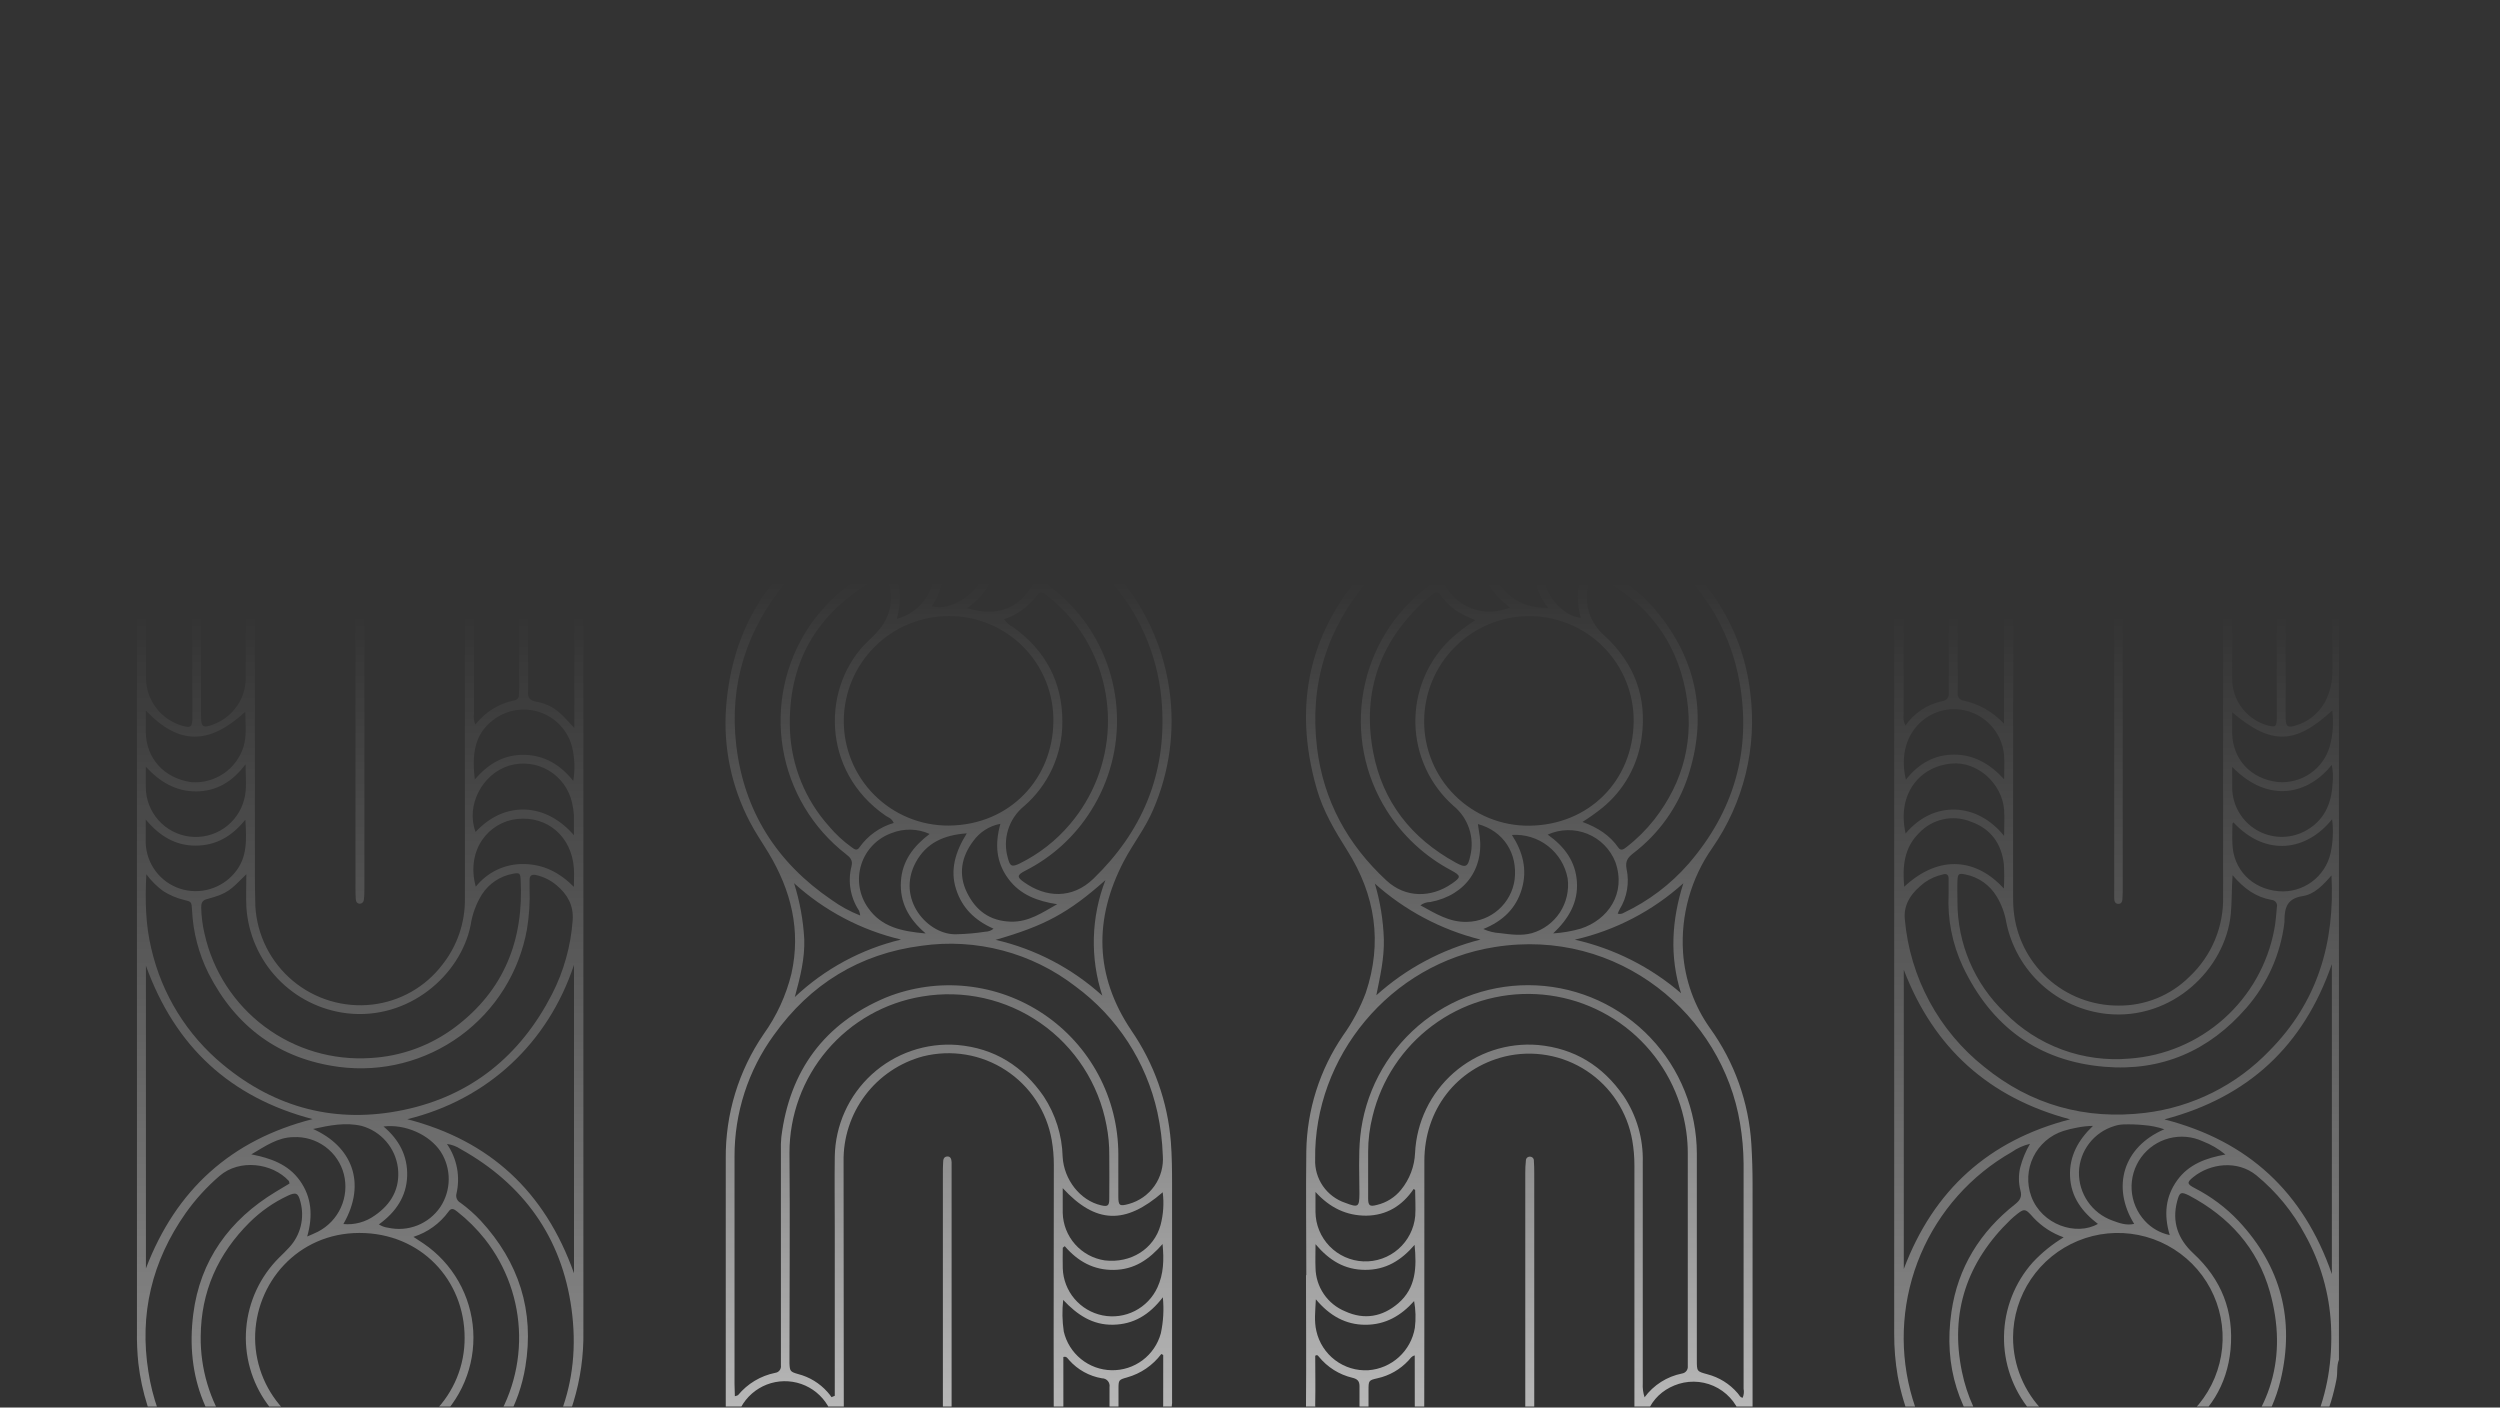 <svg width="1920" height="1081" viewBox="0 0 1920 1081" fill="none" xmlns="http://www.w3.org/2000/svg">
<rect x="0" y="0" width="1920" height="1081" fill="#333333" stroke="none"/>
<g clip-path="url(#clip0_6455_8039)">
<path d="M446.389 379.484C447.948 383.436 448.515 387.709 448.04 391.93V557.724C448.04 712.66 448.04 867.618 448.04 1022.6C448.624 1059.36 437.713 1095.39 416.83 1125.65C402.957 1145.57 395.23 1169.11 394.606 1193.37C393.7 1218.45 401.039 1243.13 415.497 1263.64C428.029 1281.39 437.207 1301.28 442.579 1322.34C446.047 1336.2 447.806 1350.44 447.818 1364.73C448.04 1419.46 447.818 1474.2 448.04 1528.93C448.216 1532.31 447.637 1535.68 446.347 1538.81C445.056 1541.93 443.086 1544.73 440.579 1547C416.418 1570.33 392.701 1594.08 368.953 1617.83C345.204 1641.58 322.091 1664.44 299.105 1688.25C244.464 1745.02 188.3 1800.26 132.707 1856.11C126.77 1862.11 120.611 1867.92 114.515 1873.79C113.425 1874.94 112.199 1875.96 110.863 1876.81C108.26 1878.27 106.07 1877.6 105.53 1874.52C105.106 1871.65 104.936 1868.75 105.022 1865.85C105.022 1807.16 105.022 1748.46 105.022 1689.74C105.022 1581.05 105.022 1472.37 105.022 1363.68C104.827 1328.24 115.791 1293.64 136.358 1264.78C149.823 1245.94 157.483 1223.57 158.392 1200.42C159.154 1180.29 153.852 1161.21 145.693 1142.86C140.454 1131.24 132.485 1121.24 126.357 1110.13C115.659 1090.6 108.835 1069.19 106.26 1047.07C105.409 1038.93 105.048 1030.75 105.181 1022.56C105.181 812.85 105.181 603.158 105.181 393.486C105.181 388.787 104.355 383.961 106.8 379.484H446.389ZM279.515 1698.22C283.77 1694.09 287.421 1690.69 290.882 1687.14C310.82 1666.72 331.711 1647.23 351.046 1626.21C353.072 1624.2 354.662 1621.79 355.717 1619.13C356.771 1616.48 357.267 1613.64 357.174 1610.78C357.174 1529.06 357.174 1447.37 357.174 1365.65C357.384 1354.38 355.233 1343.19 350.858 1332.8C346.484 1322.41 339.983 1313.05 331.775 1305.32C322.911 1296.73 312.179 1290.31 300.42 1286.57C288.66 1282.82 276.193 1281.85 263.995 1283.73C251.797 1285.61 240.2 1290.29 230.113 1297.4C220.026 1304.51 211.724 1313.86 205.857 1324.72C198.635 1338.62 195.135 1354.15 195.698 1369.81C195.698 1504.13 195.698 1638.46 195.698 1772.8C195.618 1774.12 195.618 1775.44 195.698 1776.77C195.888 1778.45 194.936 1780.54 197.221 1781.59C199.13 1780.65 200.785 1779.27 202.047 1777.56C222.811 1756.48 243.321 1735.17 264.434 1714.35C266.916 1712.05 268.864 1709.23 270.142 1706.1C271.419 1702.97 271.997 1699.6 271.832 1696.22C271.599 1602.62 271.599 1509.01 271.832 1415.4C271.832 1401.11 271.832 1386.82 271.832 1372.57C271.842 1370.19 272.012 1367.81 272.34 1365.46C272.562 1363.9 273.356 1362.28 275.293 1362.28C277.229 1362.28 278.468 1364.06 278.468 1366C278.468 1368.88 278.658 1371.81 278.658 1374.69C278.658 1479.15 278.658 1583.6 278.658 1688.06C278.319 1691.47 278.609 1694.91 279.515 1698.22ZM195.761 545.31C195.761 585.526 195.761 625.742 195.761 665.957C195.761 675.99 195.761 686.054 196.11 696.087C196.754 707.056 199.631 717.778 204.565 727.595C209.5 737.412 216.388 746.118 224.807 753.178C233.226 760.239 242.998 765.505 253.525 768.654C264.052 771.803 275.111 772.769 286.024 771.492C296.561 770.266 306.742 766.93 315.961 761.682C325.18 756.434 333.247 749.383 339.68 740.949C351.131 726.513 357.263 708.575 357.047 690.15C357.047 643.606 357.047 597.093 357.047 550.454C357.047 498.639 357.047 446.782 357.047 394.883C357.047 386.183 356.729 385.834 348.22 385.802C328.409 385.802 308.587 385.802 288.754 385.802C280.468 385.802 279.896 386.469 279.865 395.042C279.865 410.376 279.865 425.711 279.865 441.046V681.356C279.865 684.53 279.865 687.705 279.452 690.88C279.455 691.675 279.16 692.442 278.625 693.03C278.09 693.618 277.354 693.984 276.563 694.055C274.15 694.055 273.388 692.468 273.229 690.468C273.038 687.578 273.007 684.658 273.007 681.768V399.391C273.007 397.01 273.007 394.629 273.007 392.248C272.721 386.755 272.054 386.152 266.308 385.898C264.72 385.898 263.133 385.898 261.545 385.898H207.572C195.793 385.898 195.761 385.898 195.761 397.804C195.74 446.973 195.74 496.141 195.761 545.31ZM112.038 1538.71C115.088 1535.07 118.433 1531.68 122.039 1528.58C127.894 1524 134.746 1520.85 142.041 1519.41C142.903 1519.38 143.748 1519.16 144.517 1518.77C145.286 1518.38 145.96 1517.83 146.493 1517.15C147.025 1516.48 147.403 1515.69 147.599 1514.85C147.795 1514.01 147.806 1513.14 147.629 1512.3C147.629 1510.2 147.629 1508.07 147.629 1505.95C147.629 1456.78 147.629 1407.59 147.629 1358.38C147.538 1354.14 147.686 1349.9 148.074 1345.68C155.313 1280.91 207.857 1231.79 275.324 1230.11C297.686 1229.45 319.789 1235.04 339.14 1246.27C377.239 1268.27 399.908 1300.91 405.814 1344.91C407.052 1354.15 406.385 1363.39 406.83 1372.6C407.147 1378.57 408.576 1379.52 414.322 1377.77C422.543 1375.48 429.62 1370.21 434.182 1363C438.745 1355.78 440.47 1347.13 439.023 1338.72C431.721 1296.85 412.195 1262.11 379.176 1235.41C355.144 1216.14 326.177 1204.01 295.581 1200.41C264.985 1196.81 233.994 1201.89 206.146 1215.06C178.298 1228.23 154.717 1248.97 138.093 1274.91C121.469 1300.85 112.473 1330.94 112.133 1361.74C111.784 1417.3 112.133 1472.86 112.133 1528.36L112.038 1538.71ZM276.848 1107.78C287.391 1107.79 297.831 1105.71 307.567 1101.67C317.303 1097.62 326.143 1091.69 333.577 1084.22C341.011 1076.74 346.892 1067.87 350.882 1058.11C354.872 1048.35 356.892 1037.9 356.825 1027.36C356.825 983.259 323.361 946.842 275.959 946.906C228.558 946.969 195.666 985.449 195.92 1028.18C196.171 1049.45 204.82 1069.75 219.981 1084.66C235.142 1099.57 255.584 1107.88 276.848 1107.78ZM187.951 1537.89C188.892 1534.74 189.195 1531.44 188.84 1528.17C188.84 1475 188.84 1421.84 188.84 1368.69C188.84 1364.44 188.84 1360.22 189.252 1355.99C190.919 1335.62 199.679 1316.47 214.008 1301.89C228.338 1287.31 247.327 1278.22 267.67 1276.2C288.013 1274.18 308.421 1279.36 325.338 1290.84C342.256 1302.31 354.611 1319.36 360.253 1339.01C361.582 1344.94 363.408 1350.75 365.714 1356.38C368.185 1362.24 372.101 1367.39 377.097 1371.34C382.093 1375.29 388.007 1377.9 394.289 1378.95C398.86 1379.74 399.623 1379.14 399.686 1374.76C400.101 1366.29 400.005 1357.81 399.4 1349.36C396.656 1319.82 383.302 1292.28 361.809 1271.83C339.335 1249.61 309.055 1237.07 277.452 1236.9C259.381 1236.47 241.473 1240.41 225.256 1248.4C182.236 1269.48 156.804 1303.86 154.9 1351.71C152.772 1404.79 154.36 1458 154.36 1511.15C154.36 1511.69 154.36 1512.23 154.36 1512.74C154.259 1513.53 154.317 1514.34 154.532 1515.11C154.747 1515.87 155.113 1516.59 155.611 1517.22C156.108 1517.84 156.726 1518.36 157.427 1518.74C158.129 1519.12 158.899 1519.36 159.694 1519.44C171.019 1522.02 181.051 1528.56 187.982 1537.89H187.951ZM112.388 671.482C111.372 691.611 111.753 710.216 116.229 728.63C124.253 763.493 143.547 794.739 171.124 817.528C211.763 851.277 258.497 863.183 309.868 852.452C361.936 841.626 399.718 810.734 423.943 763.554C433.004 745.86 438.403 726.521 439.817 706.692C440.643 695.389 435.785 686.785 427.371 679.8C422.894 676.051 417.597 673.408 411.909 672.085C408.735 671.387 406.703 672.085 406.703 675.799C406.703 677.927 406.703 680.022 406.703 682.149C407.1 692.774 406.419 703.411 404.671 713.898C398.748 746.663 380.446 775.892 353.557 795.527C326.669 815.163 293.256 823.701 260.244 819.37C214.588 813.306 181.124 788.731 160.17 747.616C152.589 732.421 148.264 715.812 147.47 698.849C147.121 692.5 147.058 692.5 141.121 691.071C135.484 689.716 130.117 687.419 125.246 684.277C120.356 680.676 116.032 676.363 112.419 671.482H112.388ZM189.157 671.482C176.997 683.388 175.442 686.15 158.805 690.531C155.09 691.547 154.519 693.897 154.519 696.881C154.669 703.758 155.542 710.601 157.122 717.296C163.535 745.8 179.933 771.07 203.353 788.539C226.772 806.007 255.668 814.522 284.817 812.543C308.185 811.227 330.642 803.031 349.363 788.985C387.177 760.665 402.385 721.868 399.845 675.387C399.559 670.529 398.924 670.116 393.844 671.069C389.01 671.949 384.408 673.813 380.323 676.543C376.239 679.274 372.757 682.813 370.096 686.943C365.63 694.157 362.681 702.206 361.428 710.597C353.618 749.109 313.804 783.62 266.593 778.222C246.209 775.825 227.308 766.364 213.174 751.481C199.039 736.598 190.564 717.235 189.221 696.754C188.84 689.007 189.189 681.07 189.189 671.577L189.157 671.482ZM208.651 1175.6C207.413 1173.28 206.111 1171.02 205 1168.64C200.872 1159.82 198.65 1150.51 201.508 1140.96C203.254 1135.18 200.809 1132.51 196.745 1129.21C158.392 1098.25 142.327 1057.58 148.423 1009.23C153.662 967.956 176.14 936.842 211.731 915.316C215.287 913.157 218.906 911.061 222.335 908.966C222.081 907.918 222.113 907.251 221.795 906.934C209.286 893.313 184.109 889.725 168.552 903.155C158.751 911.584 150.019 921.18 142.549 931.73C116.706 968.527 106.895 1009.26 113.975 1053.55C120.061 1092.92 140.537 1128.64 171.441 1153.78C182.344 1163.35 194.973 1170.76 208.651 1175.6ZM343.268 878.582C347.109 884.145 349.737 890.456 350.978 897.102C352.22 903.748 352.048 910.581 350.475 917.157C350.224 918.448 350.398 919.786 350.97 920.971C351.542 922.155 352.482 923.123 353.65 923.729C359.198 927.788 364.363 932.347 369.08 937.349C398.511 969.289 410.608 1006.72 403.464 1049.74C398.782 1078.47 384.177 1104.65 362.19 1123.72C353.586 1131.48 343.975 1138.05 333.616 1143.24C329.171 1145.47 329.171 1146.86 332.727 1150.1C339.878 1156.53 349.129 1160.13 358.745 1160.22C368.36 1160.31 377.679 1156.9 384.954 1150.61C427.498 1111.37 446.77 1062.66 438.928 1005.26C431.467 950.462 402.131 909.442 353.65 882.423C350.556 880.381 347.038 879.068 343.363 878.582H343.268ZM312.725 859.532C375.938 875.915 418.386 914.776 440.833 977.893V741.012C420.926 800.955 374.668 844.388 312.82 859.532H312.725ZM112.07 974.147C135.088 913.823 177.378 875.47 240.051 859.469C177.092 842.896 134.644 804.161 112.07 741.647V974.147ZM317.487 949.89C320.885 952.113 323.075 953.51 325.234 955.002C336.32 962.523 345.531 972.489 352.156 984.133C358.781 995.777 362.642 1008.79 363.443 1022.16C364.244 1035.53 361.962 1048.91 356.774 1061.26C351.586 1073.61 343.63 1084.61 333.521 1093.4C328.237 1097.86 324.301 1103.71 322.153 1110.29C320.006 1116.87 319.731 1123.91 321.361 1130.64C323.107 1139.27 324.535 1140.16 332.314 1136.13C349.134 1127.61 363.709 1115.24 374.858 1100.03C390.741 1078.45 399.106 1052.25 398.67 1025.46C398.234 998.666 389.022 972.755 372.445 951.7C366.2 943.82 359.05 936.702 351.141 930.492C349.014 928.841 346.792 927.063 344.474 930.492C337.812 939.664 328.388 946.461 317.583 949.89H317.487ZM234.749 1105.46C233.638 1103.08 231.987 1102.73 230.685 1101.94C220.729 1095.81 212.095 1087.76 205.285 1078.25C193.154 1061.5 187.408 1040.96 189.085 1020.34C190.761 999.716 199.75 980.374 214.429 965.797C217.064 963.162 219.795 960.654 222.24 957.891C226.466 953.292 229.465 947.7 230.957 941.635C232.45 935.569 232.389 929.225 230.78 923.189C229.097 916.077 227.256 915.347 220.843 918.395C210.05 923.472 200.204 930.355 191.729 938.746C167.409 962.908 154.36 991.768 154.138 1026.56C153.866 1051.29 161.095 1075.52 174.87 1096.06C182.024 1106.56 190.751 1115.9 200.746 1123.75C203.54 1126.04 206.238 1127.15 208.778 1123.46C215.176 1114.68 224.367 1108.34 234.844 1105.46H234.749ZM113.023 1864.81C124.218 1855.28 134.9 1845.17 145.026 1834.52C146.043 1833.31 146.792 1831.89 147.225 1830.37C147.657 1828.85 147.762 1827.26 147.534 1825.69V1659.1C147.534 1651.93 146.423 1651.13 139.787 1652.94C138.52 1653.33 137.279 1653.8 136.072 1654.34C120.198 1661.42 112.007 1673.64 111.975 1691.04C111.975 1746.54 111.975 1802.06 111.975 1857.6C111.688 1860.06 112.084 1862.55 113.118 1864.81H113.023ZM147.534 472.573V397.296C147.534 395.168 147.534 393.073 147.534 390.946C147.615 390.283 147.545 389.61 147.328 388.978C147.112 388.346 146.755 387.772 146.284 387.298C145.814 386.824 145.241 386.463 144.611 386.243C143.98 386.022 143.308 385.948 142.644 386.025C133.913 386.025 125.214 386.025 116.483 386.025C115.882 385.99 115.281 386.085 114.72 386.305C114.16 386.525 113.653 386.864 113.237 387.299C112.82 387.734 112.503 388.254 112.307 388.823C112.111 389.392 112.041 389.998 112.102 390.597C112.102 392.724 112.102 394.819 112.102 396.946V482.669C112.102 495.369 112.102 508.069 112.102 520.768C112.186 529.182 115.027 537.337 120.187 543.983C125.348 550.629 132.545 555.4 140.676 557.565C146.232 559.058 147.407 558.264 147.756 552.803C147.756 550.93 147.756 549.088 147.756 547.247L147.534 472.573ZM441.087 559.153V395.391C441.087 394.597 441.087 393.803 441.087 393.01C440.833 386.85 440.262 386.12 434.261 385.93C427.657 385.93 421.053 385.93 414.449 385.93C405.909 385.93 405.56 386.31 405.56 394.946C405.56 439.84 405.56 484.744 405.56 529.658C405.591 530.187 405.591 530.717 405.56 531.246C405.02 535.818 407.242 538.04 411.592 538.833C418.156 539.907 424.303 542.75 429.372 547.057C433.15 550.295 436.356 554.168 441.182 559.153H441.087ZM154.392 472.287C154.392 498.237 154.392 524.155 154.392 550.041C154.392 558.454 155.884 559.343 163.726 556.391C171.247 553.645 177.712 548.601 182.203 541.972C186.694 535.344 188.983 527.469 188.744 519.466C188.744 478.214 188.744 436.94 188.744 395.645C188.744 394.057 188.744 392.47 188.744 390.882C188.808 390.216 188.72 389.544 188.487 388.917C188.254 388.289 187.883 387.722 187.401 387.259C186.919 386.795 186.338 386.445 185.702 386.237C185.066 386.029 184.391 385.967 183.728 386.056H159.916C159.186 385.969 158.446 386.049 157.752 386.29C157.058 386.531 156.427 386.926 155.908 387.445C155.388 387.965 154.993 388.595 154.752 389.29C154.512 389.984 154.432 390.724 154.519 391.454C154.519 393.581 154.519 395.677 154.519 397.804L154.392 472.287ZM364.984 556.581C372.52 546.863 383.308 540.19 395.368 537.786C396.3 537.584 397.13 537.059 397.711 536.303C398.292 535.548 398.587 534.611 398.543 533.659C398.543 531.531 398.734 529.436 398.734 527.309V397.137C398.734 395.296 398.734 393.422 398.734 391.581C398.734 387.612 396.67 385.834 392.828 385.834C387.018 385.834 381.176 385.834 375.366 385.834C364.063 385.834 364.031 385.834 364.031 397.391C364.031 447.618 364.031 497.845 364.031 548.073C363.543 550.919 363.908 553.846 365.079 556.486L364.984 556.581ZM364.19 1610.08C364.863 1610.25 365.567 1610.23 366.228 1610.02C366.889 1609.81 367.48 1609.43 367.937 1608.91C391.22 1586.11 414.396 1563.32 437.467 1540.52C438.706 1539.34 439.675 1537.91 440.305 1536.32C440.935 1534.73 441.213 1533.02 441.119 1531.31C441.119 1520.23 441.119 1509.09 441.119 1498.01C441.119 1496.42 441.754 1494.52 439.88 1492.9C430.133 1505.18 418.228 1512.52 402.417 1512.64C386.605 1512.77 375.049 1505.28 364.317 1493.37L364.19 1610.08ZM155.344 1822.58C157.725 1822.87 158.519 1820.93 159.821 1819.72C167.885 1811.72 175.695 1803.53 183.982 1795.69C185.626 1794.2 186.917 1792.36 187.763 1790.3C188.609 1788.25 188.987 1786.03 188.871 1783.81C188.871 1752.64 188.871 1721.49 188.871 1690.31C189.138 1682.98 187.199 1675.73 183.306 1669.5C179.412 1663.28 173.742 1658.36 167.028 1655.39C156.678 1650.21 154.55 1651.48 154.55 1662.79C154.55 1713.59 154.55 1764.3 154.55 1814.93C154.677 1817.53 153.757 1820.1 155.439 1822.58H155.344ZM188.776 1580.37C188.776 1573.7 188.776 1568.4 188.776 1563.13C188.55 1553.46 184.686 1544.23 177.957 1537.29C171.227 1530.35 162.127 1526.2 152.472 1525.67C142.817 1525.14 133.317 1528.27 125.869 1534.44C118.422 1540.6 113.574 1549.35 112.292 1558.94C111.91 1565.85 111.91 1572.78 112.292 1579.7C138.454 1551.38 169.06 1557.19 188.871 1580.37H188.776ZM111.975 588.934C111.975 594.141 111.975 599.379 111.975 604.586C112.019 613.928 115.469 622.934 121.678 629.914C127.887 636.895 136.429 641.371 145.703 642.505C154.976 643.638 164.344 641.35 172.052 636.071C179.759 630.791 185.276 622.882 187.57 613.825C189.76 605.571 188.618 597.22 188.586 586.965C178.394 600.586 166.012 607.698 150.709 607.793C135.406 607.888 122.928 600.744 112.07 588.934H111.975ZM111.975 545.755C111.975 552.295 111.975 557.28 111.975 562.233C112.165 582.362 126.072 597.76 146.899 600.713C155.665 601.377 164.399 599.055 171.679 594.127C178.959 589.199 184.358 581.953 186.998 573.567C189.602 564.773 188.522 556.01 188.363 546.612C160.488 572.361 137.247 572.17 112.038 545.755H111.975ZM188.808 1664.56C188.808 1657.87 188.808 1652.6 188.808 1647.32C188.716 1638.04 185.264 1629.11 179.09 1622.18C172.917 1615.24 164.441 1610.78 155.231 1609.62C146.022 1608.46 136.703 1610.67 129.001 1615.85C121.299 1621.04 115.735 1628.83 113.34 1637.8C110.991 1646.25 112.07 1654.79 112.292 1664.02C135.628 1637.45 166.583 1638.56 188.871 1664.53L188.808 1664.56ZM188.395 629.541C177.791 642.717 165.536 649.384 150.296 649.448C135.056 649.511 122.738 642.336 111.911 629.382C111.911 636.653 111.911 642.082 111.911 647.606C112.22 655.429 114.917 662.969 119.639 669.213C124.362 675.457 130.883 680.104 138.327 682.53C145.757 684.917 153.732 685.018 161.221 682.822C168.709 680.626 175.366 676.233 180.331 670.212C190.078 658.56 189.348 645.067 188.459 629.668L188.395 629.541ZM188.808 1622.15C188.808 1615.32 188.808 1610.05 188.808 1604.78C188.563 1596.68 185.786 1588.86 180.865 1582.42C175.945 1575.98 169.129 1571.24 161.377 1568.87C153.575 1566.79 145.323 1567.11 137.711 1569.81C130.099 1572.51 123.484 1577.45 118.738 1583.99C110.991 1595.64 111.53 1608.08 112.388 1621.58C136.739 1595 166.933 1597.48 188.871 1622.27L188.808 1622.15ZM363.968 1409.43C363.968 1416.76 363.556 1422.57 363.968 1428.32C364.296 1435.78 366.908 1442.96 371.451 1448.89C375.993 1454.82 382.248 1459.21 389.368 1461.47C395.914 1464.09 403.086 1464.72 409.991 1463.29C416.897 1461.87 423.228 1458.44 428.197 1453.43C441.436 1441.24 441.754 1425.49 440.674 1408.51C417.021 1436.86 385.176 1433.75 364.031 1409.4L363.968 1409.43ZM364.571 598.776C375.112 586.267 387.558 579.345 402.924 579.726C418.291 580.107 430.483 587.41 440.261 599.76C441.747 590.916 441.401 581.86 439.246 573.154C437.586 567.089 434.461 561.525 430.145 556.952C425.829 552.379 420.455 548.937 414.495 546.93C408.536 544.922 402.175 544.411 395.971 545.441C389.768 546.471 383.913 549.01 378.922 552.835C363.682 564.328 362.571 580.33 364.635 598.744L364.571 598.776ZM364.571 1451.78C363.405 1458.66 363.255 1465.68 364.127 1472.61C365.22 1480.51 368.741 1487.87 374.201 1493.67C379.662 1499.48 386.792 1503.45 394.606 1505.03C402.011 1506.52 409.692 1505.77 416.673 1502.89C423.655 1500.01 429.622 1495.11 433.817 1488.83C441.468 1477.37 441.563 1464.74 440.516 1449.78C430.515 1463.62 418.037 1470.35 402.829 1470.83C387.621 1471.31 375.43 1463.94 364.762 1451.81L364.571 1451.78ZM440.769 641.892C440.769 635.542 440.769 630.748 440.769 626.017C440.554 622.808 440.076 619.623 439.341 616.492C438.21 611.376 436.042 606.545 432.972 602.299C429.902 598.053 425.994 594.481 421.49 591.804C416.986 589.126 411.981 587.4 406.784 586.732C401.586 586.063 396.308 586.467 391.273 587.918C370.191 594.268 357.618 618.81 365.238 638.939C388.447 614.047 420.101 617.064 441.119 641.86L440.769 641.892ZM364.254 1369.46C363.488 1374.5 363.286 1379.61 363.65 1384.7C363.792 1393.25 366.807 1401.5 372.209 1408.13C377.611 1414.76 385.087 1419.38 393.433 1421.25C401.779 1423.11 410.51 1422.11 418.221 1418.42C425.932 1414.72 432.174 1408.53 435.943 1400.86C441.373 1390.35 441.214 1379.3 440.484 1367.42C418.767 1392.25 388.606 1393.4 364.603 1369.42L364.254 1369.46ZM263.387 940.048C272.075 940.924 280.783 938.585 287.865 933.476C300.565 924.745 307.391 912.712 305.613 897.028C304.686 889.492 301.545 882.4 296.59 876.648C291.634 870.895 285.085 866.74 277.769 864.707C265.419 861.786 253.195 864.231 240.432 867.057C270.086 880.328 281.928 908.331 263.736 940.017L263.387 940.048ZM440.738 681.483C440.738 676.562 441.055 671.609 440.738 666.687C438.991 642.558 420.513 626.493 397.146 628.969C375.684 631.255 357.618 652.337 365.397 681.006C369.773 675.463 375.371 671.006 381.754 667.982C388.137 664.959 395.132 663.451 402.194 663.576C417.592 663.767 429.911 670.116 441.087 681.451L440.738 681.483ZM312.217 1187.79C296.533 1180.96 286.214 1171.5 281.611 1156.67C277.007 1141.85 280.658 1128.1 288.913 1115.4C281.318 1114.08 273.506 1115.68 267.038 1119.88C260.143 1123.44 254.501 1129.02 250.866 1135.88C247.231 1142.74 245.778 1150.54 246.699 1158.25C247.621 1165.95 250.875 1173.19 256.024 1179C261.174 1184.81 267.974 1188.9 275.515 1190.74C287.643 1193.28 299.136 1190.26 312.566 1187.76L312.217 1187.79ZM394.193 1152.86C371.346 1173.04 344.083 1187.56 314.598 1195.28C320.472 1197.82 326.25 1199.41 331.901 1201.41C337.675 1203.26 343.291 1205.58 348.697 1208.33C354.031 1211.22 359.523 1213.82 364.571 1216.96C369.619 1220.11 374.509 1223.92 379.62 1227.19C384.732 1230.46 387.812 1235.6 394.765 1238.4C384.891 1209.19 385.97 1181.25 394.543 1152.77L394.193 1152.86ZM157.249 1151.75C161.669 1165.6 164.326 1179.94 165.155 1194.45C165.79 1209.09 162.424 1223.31 158.805 1237.57C181.48 1217.66 208.416 1203.22 237.543 1195.34C207.734 1187.51 180.291 1172.51 157.599 1151.66L157.249 1151.75ZM315.106 1106.45C313.849 1106.67 312.608 1106.98 311.391 1107.37C306.507 1109.26 302.055 1112.13 298.304 1115.78C294.553 1119.44 291.581 1123.82 289.564 1128.66C287.548 1133.49 286.529 1138.69 286.57 1143.93C286.611 1149.17 287.711 1154.34 289.802 1159.15C291.851 1163.9 294.844 1168.18 298.6 1171.73C302.356 1175.28 306.796 1178.03 311.65 1179.82C316.503 1181.6 321.668 1182.37 326.831 1182.1C331.994 1181.82 337.046 1180.49 341.68 1178.2C346.411 1175.88 351.205 1173.6 355.872 1171.15C357.269 1170.39 359.333 1170.01 359.364 1167.66C324.567 1162.9 310.249 1143.59 315.455 1106.35L315.106 1106.45ZM192.872 886.519C207.699 889.44 221.16 893.98 230.272 906.68C239.385 919.38 240.432 933.825 235.924 949.636C239.416 948.081 241.861 947.16 244.147 945.954C251.956 941.935 258.177 935.395 261.802 927.396C265.427 919.396 266.243 910.407 264.117 901.886C261.934 893.387 256.885 885.903 249.822 880.696C242.759 875.49 234.115 872.882 225.351 873.311C213.287 873.438 203.603 880.328 193.221 886.424L192.872 886.519ZM290.913 940.27C293.033 941.689 295.46 942.581 297.993 942.874C305.508 944.571 313.36 943.965 320.524 941.133C327.688 938.301 333.833 933.375 338.156 926.999C342.323 920.699 344.569 913.323 344.62 905.77C344.67 898.216 342.524 890.811 338.442 884.455C329.806 871.407 311.138 863.088 294.565 865.152C306.439 875.216 313.201 887.662 312.693 903.251C312.185 918.84 304.057 930.841 291.199 940.175L290.913 940.27ZM261.101 1113.91C257.704 1113.02 255.449 1112.32 253.164 1111.87C244.926 1110.34 236.411 1111.49 228.881 1115.17C221.35 1118.84 215.203 1124.85 211.35 1132.29C203.539 1146.93 206.365 1163.4 218.239 1176.01C227.764 1186.04 239.956 1188.36 252.592 1190.07C253.576 1190.07 254.783 1190.26 255.068 1188.77C234.05 1166.74 232.495 1137.81 261.45 1113.81L261.101 1113.91Z" fill="url(#paint0_linear_6455_8039)"/>
<path d="M1796.68 1877.54C1792.65 1878.49 1790.33 1875.83 1787.86 1873.38C1768.26 1854.14 1748.66 1834.88 1729.06 1815.6C1713.18 1799.72 1697.02 1784.07 1681.43 1767.97C1643.33 1728.38 1604.03 1689.87 1565.74 1650.5C1542.88 1626.98 1519.77 1603.8 1496.49 1580.65C1484.87 1569.13 1473.06 1557.76 1461.29 1546.4C1459.22 1544.57 1457.59 1542.32 1456.49 1539.8C1455.39 1537.27 1454.86 1534.54 1454.94 1531.79C1455.13 1475.72 1454.94 1419.68 1454.94 1363.52C1454.77 1328.33 1465.64 1293.98 1486.02 1265.29C1515.35 1223.47 1514.59 1168.68 1486.02 1125.88C1471.73 1105.13 1461.99 1081.6 1457.44 1056.82C1455.61 1046.15 1454.71 1035.33 1454.74 1024.5C1454.74 813.265 1454.74 602.037 1454.74 390.82C1454.74 386.915 1453.92 382.788 1456.75 379.391H1796.3V1044.28C1794.4 1049.08 1795.41 1054.22 1794.46 1059.17C1789.98 1082.61 1780.67 1104.86 1767.13 1124.51C1754.3 1143.14 1746.52 1164.76 1744.52 1187.28C1741.85 1215.86 1750.14 1241.6 1766.27 1265.07C1776.98 1280.51 1785.22 1297.53 1790.68 1315.52C1793.23 1325.47 1795.11 1335.59 1796.3 1345.8L1796.68 1877.54ZM1705.6 1782.29L1707.37 1781.21V1774.13C1707.37 1638.23 1707.37 1502.31 1707.37 1366.38C1707.37 1334.63 1693.78 1309.9 1666.1 1293.35C1633.97 1274.31 1588.92 1282.12 1565.42 1311.13C1552.64 1326.54 1545.78 1346.01 1546.09 1366.03C1546.26 1447.75 1546.26 1529.46 1546.09 1611.16C1546.09 1612.5 1546.09 1613.83 1546.09 1615.13C1545.97 1616.85 1546.25 1618.57 1546.88 1620.17C1547.52 1621.77 1548.51 1623.2 1549.77 1624.37C1572.9 1647.65 1596.01 1670.94 1619.08 1694.22C1620.13 1695.27 1621.11 1696.89 1623.11 1695.68C1623.86 1692.56 1624.05 1689.34 1623.68 1686.16C1623.68 1617.94 1623.68 1549.71 1623.68 1481.47C1623.68 1445.78 1623.68 1410.09 1623.68 1374.38C1623.67 1371.47 1623.82 1368.57 1624.13 1365.68C1624.35 1363.77 1625.33 1361.96 1627.68 1362.25C1629.49 1362.44 1630.22 1364.03 1630.32 1365.71C1630.32 1368.6 1630.54 1371.52 1630.54 1374.41C1630.54 1482.04 1630.54 1589.68 1630.54 1697.33C1630.41 1700.29 1630.92 1703.25 1632.05 1705.99C1633.18 1708.73 1634.9 1711.2 1637.08 1713.21C1653.37 1729.08 1669.15 1745.46 1685.18 1761.59C1691.85 1768.58 1698.74 1775.4 1705.6 1782.23V1782.29ZM1546.06 545.598C1546.06 592.65 1546.06 639.713 1546.06 686.787C1546.06 690.723 1546.06 694.724 1546.44 698.661C1548.17 718.802 1557.42 737.553 1572.34 751.193C1587.26 764.832 1606.77 772.362 1626.98 772.287C1637.1 772.391 1647.14 770.48 1656.51 766.664C1665.88 762.848 1674.4 757.205 1681.56 750.062C1689.98 742.148 1696.63 732.544 1701.07 721.88C1705.51 711.215 1707.65 699.732 1707.34 688.183C1707.34 590.819 1707.34 493.519 1707.34 396.281C1707.34 394.694 1707.34 393.107 1707.34 391.551C1707.34 388.058 1705.94 385.995 1702.26 385.931C1700.42 385.931 1698.58 385.931 1696.71 385.931H1643.72C1630.29 385.931 1630.25 385.931 1630.25 399.393V680.944C1630.25 683.865 1630.25 686.786 1630.06 689.675C1630.06 691.771 1629.62 694.216 1626.89 694.184C1624.16 694.152 1623.71 691.771 1623.71 689.644C1623.71 684.881 1623.71 680.119 1623.71 675.357V396.154C1623.71 386.026 1623.71 385.963 1613.59 385.963H1558.88C1546.5 385.963 1546.5 385.963 1546.5 398.091L1546.06 545.598ZM1790.78 1538.27C1791.57 1536.56 1791.81 1534.65 1791.45 1532.81C1791.45 1477.78 1791.45 1422.74 1791.45 1367.71C1791.4 1359 1790.76 1350.3 1789.51 1341.68C1784.23 1300.54 1763.31 1263.02 1731.09 1236.9C1693.15 1205.6 1649.43 1193.15 1600.92 1200.81C1568.6 1206.11 1538.59 1220.87 1514.65 1243.22C1490.72 1265.56 1473.94 1294.5 1466.43 1326.37C1464.37 1334.05 1463.5 1341.99 1463.86 1349.93C1464.81 1363.49 1478.3 1376 1491.03 1378.51C1494.88 1379.27 1496.18 1378.13 1496.4 1373.81C1496.62 1369.49 1496.4 1364.82 1496.4 1360.31C1496.4 1318.02 1513.58 1283.77 1546.34 1257.95C1579.74 1231.67 1617.81 1223.98 1659.21 1234.59C1710.01 1247.64 1749.22 1292.28 1754.46 1344.38C1755.6 1355.49 1755.35 1366.6 1755.38 1377.62C1755.38 1420.99 1755.38 1464.32 1755.38 1507.79C1755.38 1518.87 1755.85 1518.08 1764.39 1520.49C1772.61 1522.76 1780.02 1527.3 1785.76 1533.6C1787.38 1535.06 1788.33 1537.54 1790.78 1538.2V1538.27ZM1626.6 1107.88C1642.51 1107.86 1658.05 1103.13 1671.26 1094.29C1684.48 1085.44 1694.78 1072.88 1700.87 1058.19C1706.95 1043.5 1708.55 1027.34 1705.45 1011.74C1702.36 996.138 1694.72 981.806 1683.49 970.548C1672.25 959.29 1657.94 951.612 1642.35 948.482C1626.76 945.352 1610.59 946.911 1595.88 952.962C1581.18 959.012 1568.59 969.284 1559.72 982.48C1550.85 995.675 1546.08 1011.2 1546.02 1027.11C1546.02 1048.49 1554.5 1069.01 1569.61 1084.14C1584.72 1099.27 1605.22 1107.79 1626.6 1107.81V1107.88ZM1715.34 1537.54C1722.27 1528.32 1732.27 1521.89 1743.54 1519.41C1744.33 1519.33 1745.09 1519.1 1745.79 1518.71C1746.48 1518.32 1747.09 1517.8 1747.57 1517.16C1748.05 1516.53 1748.39 1515.81 1748.58 1515.03C1748.76 1514.26 1748.79 1513.46 1748.65 1512.68C1748.49 1510.55 1748.65 1508.42 1748.65 1506.33C1748.65 1458.7 1748.65 1411.08 1748.65 1363.46C1748.73 1355.8 1748.21 1348.14 1747.09 1340.57C1743.63 1316.28 1732.61 1293.7 1715.6 1276.02C1687.02 1246.37 1651.91 1233.44 1610.82 1238.27C1578.6 1242.02 1552.31 1257.13 1531.45 1281.77C1508.85 1308.47 1501.1 1339.84 1503.19 1374.16C1503.51 1379.11 1504.21 1379.84 1509 1378.95C1517.73 1377.4 1525.62 1372.77 1531.23 1365.9C1536.14 1359.63 1539.53 1352.31 1541.13 1344.5C1545.22 1327.71 1553.93 1312.4 1566.28 1300.31C1607.08 1260.11 1677.08 1271.1 1703.53 1321.93C1710.83 1336.09 1714.54 1351.82 1714.33 1367.74C1714.33 1421.17 1714.33 1474.59 1714.33 1528.01C1713.85 1531.22 1714.2 1534.5 1715.34 1537.54ZM1790.56 672.341C1784.21 679.675 1777.38 686.913 1768.33 688.215C1756.49 690.088 1754.58 697.137 1754.46 706.662C1754.49 707.18 1754.49 707.699 1754.46 708.217C1751.58 732.573 1741.41 755.491 1725.28 773.97C1696.71 806.957 1660.1 822.991 1616.25 819.276C1565.17 814.99 1529.23 788.193 1507.42 742.221C1499.32 724.873 1495.58 705.811 1496.53 686.691C1496.53 682.754 1496.53 678.786 1496.53 674.817C1496.53 671.642 1494.88 670.658 1491.89 671.642C1486.98 672.737 1482.33 674.787 1478.21 677.675C1468.68 684.977 1461.57 693.835 1462.94 706.439C1464.92 728.375 1471.33 749.681 1481.78 769.07C1492.23 788.458 1506.5 805.527 1523.74 819.244C1559.83 848.707 1601.68 860.201 1647.56 854.676C1683.85 850.26 1717.5 833.435 1742.81 807.053C1779.89 769.715 1793.29 724.06 1790.56 672.309V672.341ZM1714.61 672.341C1713.82 683.548 1714.14 692.755 1713.25 701.931C1709.12 744.189 1668.26 783.875 1618 778.669C1599.35 776.676 1581.81 768.795 1567.94 756.167C1554.07 743.54 1544.58 726.823 1540.85 708.439C1539.66 701.376 1537.15 694.6 1533.45 688.469C1530.86 684.143 1527.39 680.407 1523.27 677.504C1519.14 674.6 1514.46 672.592 1509.51 671.61C1504.31 670.499 1503.54 671.039 1503.32 676.595C1503.1 682.151 1503.32 687.167 1503.32 692.469C1503.29 708.403 1506.5 724.178 1512.75 738.833C1519.01 753.488 1528.18 766.718 1539.71 777.716C1552.08 790.302 1567.08 799.993 1583.65 806.091C1600.21 812.19 1617.91 814.546 1635.49 812.99C1662.35 811.064 1687.82 800.303 1707.92 782.383C1728.02 764.464 1741.63 740.395 1746.62 713.932C1747.73 708.249 1748.11 702.439 1748.65 696.661C1748.81 696.016 1748.82 695.343 1748.69 694.692C1748.56 694.04 1748.29 693.427 1747.89 692.895C1747.49 692.363 1746.98 691.926 1746.39 691.616C1745.8 691.307 1745.15 691.132 1744.49 691.104C1732.61 689.009 1723.47 682.564 1714.61 672.15V672.341ZM1559.04 878.456C1553.99 879.651 1549.21 881.807 1544.98 884.806C1513.71 902.61 1489.16 930.189 1475.1 963.303C1461.03 996.417 1458.23 1033.23 1467.13 1068.09C1475.38 1100.01 1492.94 1128.74 1517.58 1150.64C1531.64 1163.34 1554.22 1162.96 1569.26 1150.64C1573.93 1146.83 1573.93 1145.91 1568.5 1143.09C1555.28 1136.37 1543.3 1127.44 1533.1 1116.67C1504.08 1085.78 1492.59 1049.2 1498.72 1007.42C1503.67 973.45 1520.66 946.082 1547.58 924.874C1551.42 921.858 1553.07 919 1551.68 914.206C1550.24 908.547 1550.16 902.628 1551.45 896.934C1553.1 890.37 1555.7 884.081 1559.17 878.266L1559.04 878.456ZM1694.17 1176.33C1695.28 1177.12 1696.17 1176.33 1697.06 1175.91C1710.03 1169.94 1722.09 1162.12 1732.84 1152.71C1773.28 1116.86 1792.81 1072.06 1790.21 1017.8C1789 993.425 1782.19 969.654 1770.3 948.336C1760.96 930.796 1748.25 915.271 1732.9 902.649C1718.04 890.616 1697.25 893.696 1684.51 903.951C1679.31 908.11 1679.53 909.348 1685.69 912.555C1698.18 918.958 1709.5 927.44 1719.15 937.637C1751.79 972.561 1762.55 1013.52 1751.5 1059.93C1744.62 1088.79 1728.07 1111.65 1705.18 1130.07C1703.51 1131.05 1702.2 1132.56 1701.46 1134.35C1700.71 1136.14 1700.57 1138.13 1701.06 1140.01C1703.49 1150.97 1701.64 1162.46 1695.88 1172.1C1695.24 1173.18 1693.98 1174.39 1694.29 1176.14L1694.17 1176.33ZM1662.42 859.724C1726.71 876.297 1769.13 915.635 1790.87 978.498V740.379C1769.09 803.401 1726.55 842.58 1662.77 859.534L1662.42 859.724ZM1590.12 859.724C1527.55 843.183 1485.16 804.925 1462.11 744.792V974.593C1484.97 913.92 1527.42 875.63 1590.35 859.502L1590.12 859.724ZM1584.82 950.241C1576.17 947.198 1568.36 942.15 1562.03 935.51C1554.95 927.541 1554.82 927.636 1546.44 934.621C1545.64 935.319 1544.85 936.018 1544.09 936.748C1510.72 968.942 1497.35 1007.87 1506.75 1053.39C1514.59 1091.49 1537.36 1118.83 1571.33 1137.12C1577.36 1140.29 1579.01 1139.66 1580.85 1132.83C1582.88 1125.93 1582.89 1118.59 1580.88 1111.69C1578.86 1104.78 1574.91 1098.6 1569.49 1093.87C1565.78 1090.52 1562.29 1086.92 1559.04 1083.11C1545.79 1067.06 1538.71 1046.8 1539.08 1025.99C1539.44 1005.18 1547.23 985.183 1561.04 969.608C1568.1 962.046 1576.18 955.506 1585.04 950.178L1584.82 950.241ZM1668.16 1106C1676.54 1108.31 1684.12 1112.88 1690.07 1119.21C1698.07 1127.72 1698.29 1127.94 1706.48 1120.26C1744.2 1084.86 1757.28 1042.06 1743.25 992.055C1733.73 958.496 1711.95 934.43 1681.34 918.206C1674.99 915.032 1673.91 915.508 1672.07 922.493C1667.85 938.367 1672.7 951.67 1684.48 962.592C1706.1 982.594 1715.79 1007.04 1713.06 1036.47C1710.36 1064.09 1696.9 1085.14 1674.23 1100.7C1672.45 1101.78 1670 1102.57 1668.39 1105.75L1668.16 1106ZM1789.76 1865.89L1791.35 1865.19V1699.62C1791.35 1696.95 1791.35 1694.32 1791.35 1691.68C1790.18 1674.15 1782.75 1660.79 1765.79 1654.06C1756.65 1650.44 1755.44 1651.36 1755.44 1661.23C1755.44 1715.14 1755.44 1769.05 1755.44 1822.96C1755.44 1824.8 1755.44 1826.65 1755.44 1828.52C1755.44 1829.71 1755.68 1830.88 1756.14 1831.97C1756.61 1833.06 1757.29 1834.05 1758.14 1834.87L1789.76 1865.89ZM1755.38 472.257V542.772C1755.38 545.947 1755.38 549.122 1755.38 552.297C1755.7 557.885 1757.03 558.933 1762.24 557.44C1767.1 556.138 1771.66 553.877 1775.64 550.791C1779.62 547.706 1782.94 543.857 1785.41 539.47C1789.65 531.514 1791.68 522.568 1791.29 513.563V396.313C1791.29 394.726 1791.29 393.138 1791.29 391.551C1791.29 388.027 1789.79 386.026 1786.14 386.026H1760.74C1760.02 385.943 1759.28 386.026 1758.58 386.271C1757.89 386.516 1757.27 386.915 1756.75 387.439C1756.24 387.962 1755.85 388.596 1755.62 389.292C1755.38 389.988 1755.31 390.728 1755.41 391.455C1755.41 393.583 1755.41 395.678 1755.41 397.805L1755.38 472.257ZM1539.07 555.98V549.63C1539.07 498.323 1539.07 447.006 1539.07 395.678C1539.07 394.376 1539.07 393.043 1539.07 391.709C1539.23 390.923 1539.19 390.11 1538.97 389.339C1538.75 388.568 1538.34 387.863 1537.79 387.283C1537.23 386.704 1536.54 386.267 1535.78 386.009C1535.02 385.751 1534.21 385.681 1533.42 385.804C1525.51 385.804 1517.54 385.804 1509.64 385.804C1504.56 385.804 1503.86 386.82 1503.54 391.964C1503.54 393.551 1503.54 395.138 1503.54 396.726V526.898C1503.54 528.739 1503.54 530.612 1503.54 532.454C1503.46 533.11 1503.5 533.778 1503.68 534.417C1503.85 535.056 1504.15 535.652 1504.57 536.171C1504.98 536.69 1505.49 537.12 1506.07 537.436C1506.66 537.752 1507.3 537.947 1507.96 538.01C1519.96 540.676 1530.86 546.946 1539.2 555.98H1539.07ZM1748.62 472.289V458.827C1748.62 437.174 1748.62 415.49 1748.62 393.837C1748.62 386.63 1748.01 386.058 1741.06 385.931C1734.11 385.804 1727.82 385.931 1721.25 385.931C1715.37 385.931 1714.61 387.011 1714.33 393.043C1714.33 395.17 1714.33 397.297 1714.33 399.393V489.814C1714.33 500.895 1714.1 512.039 1714.33 523.088C1714.72 531.069 1717.67 538.714 1722.74 544.889C1727.81 551.065 1734.73 555.443 1742.49 557.377C1747.38 558.456 1748.17 557.948 1748.55 553.186C1748.55 551.344 1748.55 549.471 1748.55 547.63L1748.62 472.289ZM1463.41 557.154C1470.15 547.535 1480.3 540.848 1491.8 538.454C1492.52 538.371 1493.22 538.146 1493.86 537.792C1494.5 537.437 1495.06 536.96 1495.52 536.388C1495.97 535.816 1496.31 535.16 1496.51 534.458C1496.71 533.755 1496.77 533.02 1496.69 532.295C1496.69 529.914 1496.69 527.564 1496.69 525.183V399.139C1496.69 397.043 1496.69 394.916 1496.69 392.789C1496.34 386.947 1495.57 386.058 1489.51 385.899C1482.63 385.73 1475.76 385.73 1468.9 385.899C1463.03 385.899 1462.3 386.979 1461.98 393.043C1461.98 394.376 1461.98 395.678 1461.98 397.012C1461.98 447.472 1461.98 497.931 1461.98 548.392C1461.46 551.39 1461.96 554.478 1463.41 557.154ZM1538.28 1612.5C1540.02 1600.66 1539.48 1499.6 1537.83 1494.33C1520.02 1515.47 1489.03 1522.2 1462.78 1494.33C1461.93 1496.55 1461.65 1498.95 1461.98 1501.31C1461.98 1510.3 1462.24 1519.28 1461.98 1528.24C1461.8 1531.11 1462.27 1533.98 1463.37 1536.64C1464.48 1539.3 1466.17 1541.67 1468.33 1543.57C1490.56 1565.35 1512.62 1587.35 1534.75 1609.29C1535.55 1610.08 1536.56 1610.91 1538.28 1612.5ZM1748.14 1824.8C1748.42 1821.31 1748.62 1820.04 1748.62 1818.74V1757.75C1748.62 1724.73 1748.62 1691.72 1748.62 1658.72C1748.62 1651.96 1747.63 1651.33 1741.25 1653.14C1733.72 1655.37 1727.08 1659.9 1722.25 1666.09C1717.42 1672.29 1714.65 1679.83 1714.33 1687.68C1714.04 1698 1714.33 1708.29 1714.33 1718.6C1714.33 1740.26 1714.33 1761.91 1714.33 1783.56C1714.33 1786.96 1714.04 1790.48 1716.77 1793.09L1748.14 1824.8ZM1539.17 1450.77C1519.74 1474.26 1488.08 1479.75 1462.97 1452.04C1461.95 1452.77 1462.11 1453.88 1462.11 1454.86C1462.11 1459.88 1462.11 1464.93 1462.49 1469.91C1463.06 1478.84 1466.73 1487.29 1472.86 1493.8C1479 1500.31 1487.21 1504.49 1496.08 1505.6C1505.11 1506.59 1514.2 1504.4 1521.78 1499.4C1529.36 1494.41 1534.96 1486.92 1537.61 1478.23C1540.28 1469.69 1538.94 1460.96 1539.17 1450.77ZM1539.17 641.734C1539.17 634.051 1539.58 627.987 1539.17 622.018C1537.58 601.572 1518.56 584.649 1498.88 586.396C1474.52 588.491 1456.62 609.541 1463.51 640.115C1485.19 614.335 1518.53 616.43 1538.94 641.734H1539.17ZM1539.17 598.428C1539.17 592.364 1539.52 586.268 1539.17 580.236C1538.39 570.8 1534.19 561.974 1527.36 555.415C1520.53 548.855 1511.54 545.015 1502.08 544.614C1478.43 543.82 1455.82 565.377 1463.73 598.841C1473.25 586.554 1485.54 579.569 1500.69 579.538C1515.83 579.506 1528.44 586.649 1539.1 598.428H1539.17ZM1714.33 546.963C1714.33 553.503 1714.33 558.456 1714.33 563.409C1714.77 583.125 1728.71 598.333 1749.54 600.619C1758.32 601.341 1767.08 598.995 1774.33 593.982C1781.58 588.968 1786.86 581.597 1789.29 573.124C1791.7 564.159 1792.34 554.807 1791.16 545.598C1762.84 571.918 1744.3 572.521 1714.26 546.963H1714.33ZM1715.75 1620.56C1726.17 1609.04 1738.42 1602.12 1753.85 1602.56C1769.28 1603 1781.09 1610.78 1791.03 1623.74C1791.99 1615.07 1791.59 1606.31 1789.83 1597.77C1788.02 1588.85 1783.07 1580.89 1775.88 1575.32C1768.68 1569.76 1759.73 1566.98 1750.65 1567.48C1724.07 1569.29 1709.18 1592.11 1715.69 1620.56H1715.75ZM1714.33 588.935C1714.33 595.285 1714.33 600.302 1714.33 605.477C1714.47 611.911 1716.24 618.203 1719.48 623.767C1722.71 629.331 1727.3 633.985 1732.82 637.295C1738.34 640.604 1744.61 642.462 1751.04 642.695C1757.47 642.927 1763.86 641.526 1769.6 638.623C1784.62 630.94 1790.62 617.764 1791.41 601.699C1791.98 596.954 1791.77 592.15 1790.78 587.475C1773 609.763 1742.49 617.827 1714.26 588.935H1714.33ZM1791.13 629.035C1772.08 653.132 1740.68 658.815 1715.25 631.575C1714.99 631.987 1714.49 632.368 1714.49 632.781C1714.49 637.798 1714.23 642.782 1714.49 647.798C1714.96 667.419 1729.28 682.723 1750.04 684.469C1759.09 685.206 1768.1 682.655 1775.42 677.284C1782.74 671.912 1787.88 664.081 1789.89 655.228C1791.74 646.623 1792.14 637.77 1791.06 629.035H1791.13ZM1714.93 1663.58C1732.84 1642.5 1764.08 1634.02 1791.13 1664.41C1792.1 1656.73 1791.82 1648.95 1790.3 1641.36C1789.13 1633.99 1785.78 1627.13 1780.69 1621.68C1775.6 1616.22 1769 1612.4 1761.73 1610.72C1754.51 1608.91 1746.93 1609.25 1739.9 1611.69C1732.88 1614.14 1726.72 1618.59 1722.2 1624.5C1712.99 1635.96 1713.72 1648.95 1714.77 1663.58H1714.93ZM1538.94 1408.86C1528.15 1421.97 1515.96 1428.61 1500.84 1428.8C1485.73 1428.99 1473.38 1421.34 1463.41 1409.75C1462.93 1410.32 1462.57 1410.98 1462.36 1411.7C1462.14 1412.41 1462.08 1413.17 1462.17 1413.91C1462.09 1419.45 1462.29 1424.99 1462.78 1430.51C1465.03 1448.01 1477.8 1460.36 1496.43 1463.37C1511.48 1465.82 1527.83 1456.77 1534.98 1442.67C1540.09 1432.32 1539.36 1421.49 1538.94 1408.86ZM1714.93 1579.54C1733.34 1557.92 1764.97 1550.97 1790.65 1579.73C1792.41 1570.19 1791.71 1560.36 1788.62 1551.16C1785.93 1543.35 1780.77 1536.63 1773.93 1532.01C1767.08 1527.39 1758.93 1525.12 1750.68 1525.54C1742.44 1526.02 1734.57 1529.1 1728.21 1534.35C1721.84 1539.59 1717.3 1546.72 1715.25 1554.71C1713.82 1562.92 1713.67 1571.29 1714.8 1579.54H1714.93ZM1538.94 1367.36C1528.12 1380.6 1515.54 1386.95 1500.59 1386.98C1485.64 1387.01 1472.91 1380.16 1462.3 1367.65C1461.47 1374.72 1461.53 1381.87 1462.49 1388.92C1463.75 1397.79 1468.06 1405.94 1474.69 1411.97C1481.32 1417.99 1489.85 1421.51 1498.8 1421.91C1507.75 1422.31 1516.56 1419.58 1523.7 1414.17C1530.85 1408.77 1535.88 1401.04 1537.93 1392.32C1539.99 1384.73 1538.94 1377.11 1538.94 1367.36ZM1462.3 681.135C1489.92 655.323 1518.66 660.022 1538.98 682.405C1539.33 676.177 1539.33 669.933 1538.98 663.705C1537.13 647.83 1528.88 636.464 1513.86 631.13C1507.1 628.322 1499.65 627.644 1492.49 629.187C1485.34 630.73 1478.83 634.421 1473.83 639.766C1462.33 651.132 1461.03 665.07 1462.43 681.135H1462.3ZM1587.96 1195.28C1557.95 1187.5 1530.32 1172.47 1507.48 1151.5C1516.85 1179.43 1517.32 1209.58 1508.81 1237.79C1531.6 1217.68 1558.73 1203.13 1588.09 1195.28H1587.96ZM1662.1 867.249C1657.03 865.542 1651.78 864.475 1646.45 864.074C1641.17 863.551 1635.87 863.381 1630.57 863.566C1628.2 863.67 1625.86 864.108 1623.62 864.868C1616 867.188 1609.3 871.838 1604.45 878.165C1599.61 884.493 1596.88 892.178 1596.63 900.141C1596.48 908.242 1598.87 916.187 1603.47 922.86C1608.06 929.533 1614.63 934.601 1622.25 937.351C1627.49 939.288 1632.92 941.352 1639.05 939.955C1621.65 911.825 1630.25 881.028 1662.23 867.249H1662.1ZM1591.23 1187.6C1600.8 1190.27 1610.7 1191.58 1620.63 1191.5C1642.86 1190.96 1660.96 1167.06 1655.4 1145.37C1653.27 1137.57 1648.94 1130.54 1642.93 1125.13C1636.92 1119.71 1629.48 1116.14 1621.49 1114.83C1620.24 1114.37 1618.9 1114.24 1617.58 1114.44C1616.27 1114.64 1615.02 1115.16 1613.97 1115.97C1618.02 1121.77 1620.74 1128.4 1621.93 1135.38C1623.11 1142.36 1622.74 1149.51 1620.83 1156.33C1616.76 1171.25 1606.35 1180.74 1591.36 1187.6H1591.23ZM1665.27 1195.31C1695.34 1203.36 1722.88 1218.87 1745.35 1240.4C1740.22 1226.13 1737.52 1211.11 1737.34 1195.95C1737.34 1181.25 1741.28 1167.37 1744.36 1152.74C1721.66 1172.81 1694.64 1187.37 1665.4 1195.31H1665.27ZM1541.01 1167.41C1549.33 1173.19 1558.47 1177.71 1568.12 1180.8C1574.23 1182.65 1580.75 1182.65 1586.85 1180.8C1596.58 1178.32 1604.96 1172.14 1610.2 1163.58C1615.44 1155.02 1617.13 1144.75 1614.92 1134.96C1613.74 1129.24 1611.23 1123.87 1607.6 1119.29C1603.98 1114.71 1599.33 1111.04 1594.03 1108.57C1592.44 1107.78 1590.54 1106.57 1588.79 1107.72C1587.04 1108.86 1587.87 1110.89 1588.16 1112.8C1588.35 1113.84 1588.6 1114.86 1588.69 1115.97C1590.63 1134.77 1584.12 1149.59 1568.03 1159.91C1559.89 1164.76 1550.61 1167.35 1541.13 1167.41H1541.01ZM1708.93 886.52C1703.77 882.292 1697.97 878.916 1691.75 876.52C1683.65 872.774 1674.5 871.956 1665.87 874.205C1657.23 876.454 1649.64 881.63 1644.39 888.85C1639.15 896.07 1636.57 904.887 1637.1 913.796C1637.63 922.705 1641.24 931.153 1647.3 937.7C1652.36 943.216 1659.03 947.003 1666.35 948.527C1661.62 932.652 1663.18 918.841 1672.07 906.491C1680.96 894.14 1694.32 889.315 1709.06 886.679L1708.93 886.52ZM1611.14 939.923C1599.05 930.684 1590.6 919.445 1589.81 903.729C1589.01 888.013 1596.16 875.408 1607.4 864.677C1603.33 864.752 1599.28 865.187 1595.3 865.979C1591.66 866.617 1588.06 867.498 1584.54 868.614C1579.56 870.221 1574.97 872.816 1571.02 876.244C1567.07 879.671 1563.86 883.861 1561.58 888.561C1559.29 893.261 1557.98 898.374 1557.72 903.593C1557.46 908.813 1558.25 914.032 1560.06 918.937C1568.09 940.653 1594.54 949.479 1611.27 939.923H1611.14ZM1645.11 1190.17C1654.17 1190.05 1663.13 1188.24 1671.53 1184.84C1677.82 1182.29 1683.3 1178.08 1687.39 1172.66C1691.47 1167.25 1694.02 1160.82 1694.74 1154.07C1695.9 1146.96 1694.89 1139.67 1691.84 1133.15C1688.79 1126.62 1683.85 1121.17 1677.66 1117.5C1672.33 1113.9 1666.17 1111.72 1659.76 1111.17C1653.36 1110.61 1646.92 1111.7 1641.05 1114.32C1653.75 1123.85 1662.16 1135.12 1663.27 1150.23C1664.38 1165.34 1657.88 1178.42 1645.24 1190.17H1645.11Z" fill="url(#paint1_linear_6455_8039)"/>
<path d="M1003.24 979.479C1003.24 947.729 1002.86 915.98 1003.24 884.231C1003.74 852.484 1013.53 821.58 1031.4 795.333C1038.63 785.221 1044.51 774.206 1048.89 762.568C1061.91 723.834 1056.26 687.386 1034.76 653.287C1025.24 638.238 1016.19 622.999 1011.27 605.854C992.538 540.8 1005.4 482.921 1052.29 433.583C1080.55 403.092 1119.61 384.86 1161.13 382.784C1225.99 378.975 1278.03 403.961 1315.84 457.3C1331.47 479.469 1341.24 505.235 1344.22 532.196C1349.54 574.089 1339.15 616.467 1315.08 651.16C1298.67 674.541 1290.73 702.821 1292.57 731.327C1293.95 752.312 1301.12 772.502 1313.3 789.65C1332.11 815.761 1343.12 846.678 1345.05 878.802C1345.68 889.12 1345.97 899.375 1345.97 909.694C1345.97 1076.04 1345.97 1242.38 1345.97 1408.73C1346.1 1412.43 1345.97 1416.13 1345.59 1419.81C1344.95 1424.25 1342.67 1425.27 1339.02 1422.79C1336.42 1420.91 1334.01 1418.78 1331.81 1416.44C1285.81 1370.47 1239.32 1324.94 1193.95 1278.37C1138.04 1220.96 1081.18 1164.54 1024.67 1107.75C1019.84 1102.89 1015.14 1097.97 1009.78 1093.49C1007.49 1091.55 1005.69 1089.11 1004.51 1086.35C1003.34 1083.6 1002.83 1080.61 1003.01 1077.62C1003.27 1044.85 1003.01 1012.05 1003.01 979.193L1003.24 979.479ZM1170.11 1244.62C1171.44 1241.23 1171.89 1237.56 1171.41 1233.95C1171.41 1122.89 1171.41 1011.83 1171.41 900.772C1171.39 897.591 1171.55 894.411 1171.89 891.247C1171.89 890.842 1171.97 890.44 1172.13 890.068C1172.3 889.696 1172.53 889.362 1172.83 889.087C1173.13 888.812 1173.48 888.603 1173.87 888.472C1174.25 888.341 1174.66 888.291 1175.06 888.327C1175.47 888.326 1175.87 888.408 1176.25 888.571C1176.62 888.733 1176.96 888.97 1177.23 889.269C1177.51 889.567 1177.72 889.919 1177.86 890.303C1177.99 890.688 1178.05 891.096 1178.02 891.502C1178.24 894.677 1178.3 897.852 1178.3 901.026C1178.3 1015.32 1178.3 1129.55 1178.3 1243.7C1178.15 1246.56 1178.62 1249.41 1179.69 1252.07C1180.75 1254.73 1182.38 1257.13 1184.46 1259.09C1205.7 1280.08 1226.62 1301.42 1247.67 1322.59C1249.43 1325.03 1251.83 1326.94 1254.6 1328.12C1255.3 1324.99 1255.51 1321.78 1255.23 1318.59C1255.23 1177.41 1255.23 1036.21 1255.23 894.994C1255.24 888.609 1254.7 882.236 1253.61 875.945C1251.75 865.109 1247.68 854.772 1241.66 845.572C1235.64 836.371 1227.8 828.502 1218.62 822.453C1209.44 816.403 1199.12 812.301 1188.29 810.399C1177.46 808.498 1166.36 808.838 1155.67 811.399C1118.52 820.574 1093.94 852.387 1093.91 891.629C1093.91 980.527 1093.91 1069.42 1093.72 1158.13C1093.65 1161.11 1094.22 1164.06 1095.38 1166.8C1096.55 1169.54 1098.29 1172 1100.48 1174.01C1117.69 1191.21 1135.41 1207.85 1151.7 1225.98C1157.28 1232.3 1163.51 1238.01 1170.11 1244.62ZM1338.38 1073.49C1339.29 1071.3 1339.53 1068.89 1339.08 1066.57C1339.08 1008.93 1339.08 951.296 1339.08 893.66C1338.99 883.35 1338.09 873.064 1336.38 862.896C1322.86 779.776 1243.23 712.087 1147.92 727.327C1067.4 740.026 1009.02 811.779 1010.03 890.295C1009.74 897.636 1011.84 904.873 1016.02 910.915C1020.2 916.957 1026.24 921.476 1033.21 923.79C1043.24 927.632 1043.97 926.965 1044.04 916.679C1044.04 902.169 1043.24 887.501 1044.64 873.087C1048 840.039 1063.93 809.544 1089.13 787.9C1114.33 766.256 1146.88 755.115 1180.06 756.777C1213.23 758.44 1244.51 772.778 1267.42 796.833C1290.33 820.888 1303.13 852.822 1303.17 886.041V938.395C1303.17 973.827 1303.17 1009.25 1303.17 1044.66C1303.17 1053.3 1303.17 1053.2 1311.3 1055.45C1320.33 1057.79 1328.42 1062.84 1334.48 1069.93C1335.75 1071.23 1336.25 1073.27 1338.51 1073.49H1338.38ZM1174.05 473.174C1152.8 473.307 1132.46 481.805 1117.43 496.828C1102.4 511.85 1093.9 532.188 1093.75 553.436C1093.66 564.057 1095.68 574.59 1099.69 584.421C1103.71 594.253 1109.65 603.186 1117.15 610.699C1124.66 618.212 1133.59 624.154 1143.42 628.179C1153.25 632.204 1163.78 634.232 1174.4 634.143C1220.18 633.73 1254.25 599.663 1254.66 553.944C1254.74 543.338 1252.72 532.821 1248.71 523.002C1244.7 513.183 1238.78 504.258 1231.29 496.745C1223.8 489.232 1214.9 483.28 1205.1 479.233C1195.29 475.187 1184.78 473.128 1174.18 473.174H1174.05ZM1262.95 1073.23C1269.93 1063.7 1280.24 1057.14 1291.84 1054.85C1293.16 1054.65 1294.36 1053.94 1295.18 1052.87C1295.99 1051.81 1296.37 1050.47 1296.22 1049.14C1296.22 1046.76 1296.22 1044.37 1296.22 1041.99C1296.22 989.924 1296.22 937.845 1296.22 885.755C1296.22 880.211 1295.84 874.673 1295.08 869.182C1291.14 840.878 1277.45 814.835 1256.37 795.541C1235.29 776.246 1208.14 764.909 1179.6 763.484C1151.06 762.058 1122.91 770.633 1100.02 787.731C1077.12 804.829 1060.9 829.378 1054.16 857.149C1051.88 866.125 1050.73 875.35 1050.73 884.612C1050.73 896.486 1050.73 908.392 1050.73 920.298C1050.73 926.045 1052 926.838 1057.5 925.378C1064.77 923.662 1071.26 919.588 1075.97 913.79C1082.54 905.766 1086.33 895.829 1086.77 885.469C1087.32 873.766 1090.23 862.294 1095.3 851.735C1100.38 841.177 1107.53 831.749 1116.33 824.011C1125.13 816.273 1135.4 810.385 1146.52 806.697C1157.64 803.008 1169.39 801.595 1181.06 802.54C1209.38 805.144 1230.88 818.669 1246.85 841.592C1256.95 856.643 1262.12 874.462 1261.64 892.581C1261.64 949.158 1261.64 1005.74 1261.64 1062.31C1261.42 1066.01 1261.9 1069.72 1263.07 1073.23H1262.95ZM1107.15 405.39C1105.99 405.1 1104.78 405.078 1103.61 405.326C1102.44 405.573 1101.34 406.084 1100.39 406.818C1081.53 416.524 1064.68 429.697 1050.7 445.648C1018.95 482.921 1005.59 525.783 1011.49 574.359C1016.45 614.871 1034.89 648.525 1064.74 676.178C1079.43 689.831 1099.15 689.608 1114.99 678.655C1122.26 673.639 1122.17 672.591 1114.58 668.464C1094.37 657.761 1077.3 641.955 1065.08 622.618C1047.81 595.289 1041.42 562.473 1047.18 530.661C1052.95 498.848 1070.44 470.357 1096.2 450.823C1097.83 449.917 1099.09 448.464 1099.75 446.721C1100.41 444.978 1100.43 443.057 1099.82 441.298C1098.5 436.112 1098.24 430.712 1099.06 425.423C1100.31 418.25 1103.07 411.423 1107.15 405.39ZM1242.47 701.705C1243.25 701.921 1244.07 701.968 1244.88 701.842C1245.68 701.716 1246.45 701.42 1247.13 700.975C1266.08 692.007 1282.97 679.232 1296.76 663.447C1331.68 623.094 1345.27 576.295 1335.94 523.751C1329.55 487.464 1310.82 454.501 1282.92 430.44C1279.12 426.917 1274.58 424.276 1269.64 422.706C1264.7 421.137 1259.48 420.677 1254.34 421.359C1246.12 422.074 1238.3 425.237 1231.9 430.44C1227.32 434.313 1227.45 435.393 1232.5 438.218C1233.42 438.758 1234.37 439.171 1235.32 439.679C1250.62 447.644 1264.03 458.808 1274.63 472.412C1303.97 509.686 1311.14 551.309 1296.41 596.234C1288.67 619.765 1273.97 640.39 1254.25 655.383C1250.25 658.558 1248.09 661.256 1249.17 667.162C1251.53 677.893 1249.62 689.123 1243.83 698.466C1243.28 699.508 1242.8 700.591 1242.4 701.705H1242.47ZM1133.09 476.286C1127.79 474.22 1122.69 471.68 1117.85 468.698C1113.41 465.362 1109.5 461.368 1106.26 456.855C1106 456.39 1105.64 455.989 1105.21 455.682C1104.77 455.376 1104.27 455.173 1103.75 455.087C1103.22 455.002 1102.68 455.036 1102.17 455.189C1101.66 455.341 1101.2 455.607 1100.8 455.966C1099.28 457.077 1097.79 458.125 1096.39 459.363C1060.58 490.859 1045.78 530.164 1054.51 577.185C1061.66 615.696 1083.98 643.858 1118.01 662.495C1125.69 666.717 1127.34 665.987 1129.19 657.32C1130.87 650.326 1130.55 642.998 1128.24 636.182C1125.94 629.367 1121.75 623.343 1116.17 618.808C1107.22 610.843 1100 601.114 1094.99 590.23C1089.97 579.347 1087.26 567.544 1087.02 555.563C1086.78 543.582 1089.02 531.68 1093.6 520.605C1098.18 509.531 1105 499.522 1113.63 491.208C1119.61 485.645 1126.11 480.66 1133.03 476.317L1133.09 476.286ZM1215.32 631.254C1227.29 635.635 1236.4 641.572 1242.94 651.033C1244.88 653.796 1247.17 652.145 1249.07 650.621C1257.03 644.468 1264.2 637.367 1270.44 629.476C1293.33 600.044 1301.62 566.676 1294.47 530.227C1286.92 491.589 1264.79 463.141 1230.05 444.505C1223.23 440.854 1221.51 441.711 1219.86 449.362C1218.1 456.325 1218.31 463.643 1220.49 470.488C1222.67 477.334 1226.72 483.433 1232.18 488.096C1255.2 509.336 1265.17 535.498 1260.75 566.549C1257.91 587.752 1247.06 607.064 1230.43 620.522C1225.59 624.405 1220.52 627.999 1215.26 631.285L1215.32 631.254ZM1338.6 1411.62C1339.49 1409.22 1339.72 1406.64 1339.27 1404.12C1339.27 1346.78 1339.27 1289.46 1339.27 1232.14C1339.27 1230.3 1339.27 1228.42 1339.27 1226.58C1338.1 1209.69 1330.86 1196.83 1314.73 1189.91C1305.2 1185.85 1303.39 1187.05 1303.33 1197.63V1365.64C1303.33 1368.03 1303.33 1370.41 1303.33 1372.79C1303.24 1374.5 1303.52 1376.21 1304.16 1377.81C1304.8 1379.4 1305.79 1380.83 1307.05 1381.99C1316.57 1391.52 1326.09 1401.04 1335.62 1410.57C1335.94 1411.02 1336.39 1411.37 1336.91 1411.56C1337.43 1411.75 1338 1411.78 1338.54 1411.65L1338.6 1411.62ZM1295.71 1369.26C1296.5 1366.29 1296.73 1363.2 1296.38 1360.15C1296.38 1329.27 1296.38 1298.36 1296.38 1267.41C1296.38 1243.63 1296.38 1219.79 1296.38 1196.07C1296.38 1187.34 1294.82 1186.36 1286.57 1189.72C1279.4 1192.53 1273.23 1197.41 1268.85 1203.74C1264.46 1210.07 1262.05 1217.55 1261.93 1225.25C1262.25 1260.17 1262.09 1295.1 1261.93 1330.02C1261.79 1332.39 1262.19 1334.77 1263.09 1336.96C1263.99 1339.16 1265.37 1341.13 1267.14 1342.72C1275.17 1350.37 1283.01 1358.37 1290.76 1366.18C1292.01 1367.74 1293.76 1368.83 1295.71 1369.26ZM1086.52 1040.98C1084.01 1041.48 1082.99 1043.52 1081.63 1044.95C1075.29 1051.76 1067.03 1056.49 1057.94 1058.5C1051.11 1060.06 1051.05 1060.25 1051.02 1067.58C1051.02 1084.22 1051.02 1100.86 1051.02 1117.49C1050.91 1119.72 1051.3 1121.95 1052.15 1124.01C1053 1126.07 1054.29 1127.92 1055.94 1129.43C1064.67 1137.84 1073.15 1146.57 1081.78 1155.12C1082.99 1156.32 1083.91 1158.29 1086.61 1157.78L1086.52 1040.98ZM1086.52 955.921C1076.1 968.049 1064.29 975.32 1048.42 975.256C1032.54 975.193 1020.92 967.985 1010.32 955.54C1010.32 962.683 1010.06 968.24 1010.32 973.7C1010.42 980.898 1012.64 987.907 1016.7 993.852C1020.76 999.797 1026.48 1004.42 1033.14 1007.13C1047.84 1013.86 1061.72 1011.29 1073.78 1001C1087.56 989.162 1088.1 973.319 1086.39 955.857L1086.52 955.921ZM1338.89 1200.64C1339.83 1192.55 1339.54 1184.36 1338.03 1176.36C1337.04 1171.17 1334.99 1166.25 1332.02 1161.89C1329.04 1157.53 1325.2 1153.83 1320.73 1151.02C1316.27 1148.21 1311.27 1146.35 1306.05 1145.55C1300.84 1144.75 1295.51 1145.04 1290.41 1146.38C1270.57 1152.07 1257.14 1171.37 1263.99 1198.48C1273.93 1186.77 1285.77 1180.07 1301.3 1180.36C1316.82 1180.64 1328.16 1187.59 1338.92 1200.58L1338.89 1200.64ZM1339.24 1117.27C1339.24 1110.03 1339.4 1104.57 1339.24 1098.98C1339.01 1096.1 1338.51 1093.24 1337.75 1090.44C1336.52 1085.37 1334.28 1080.6 1331.14 1076.42C1328.01 1072.25 1324.05 1068.76 1319.52 1066.17C1314.99 1063.58 1309.98 1061.95 1304.79 1061.36C1299.6 1060.78 1294.35 1061.27 1289.36 1062.79C1270.31 1068.73 1257.87 1086.54 1263.55 1114.38C1273.99 1103.05 1285.77 1095.68 1301.65 1096.28C1317.52 1096.89 1328.79 1104.09 1339.11 1117.21L1339.24 1117.27ZM1339.24 1158.54C1339.88 1149.92 1339.41 1141.24 1337.84 1132.73C1336.46 1126.93 1333.75 1121.52 1329.93 1116.94C1326.1 1112.36 1321.26 1108.74 1315.79 1106.35C1310.32 1103.96 1304.37 1102.88 1298.41 1103.19C1292.45 1103.5 1286.65 1105.19 1281.46 1108.13C1265.74 1117.24 1258.72 1133.3 1263.45 1155.75C1286.88 1130.45 1318.16 1133.05 1339.08 1158.51L1339.24 1158.54ZM1086.17 999.068C1075.97 1010.56 1063.94 1017.42 1048.67 1017.42C1033.4 1017.42 1021.14 1010.47 1010.57 997.861C1010.13 1007.04 1009.21 1014.69 1010.95 1022.12C1012.93 1031.09 1018.04 1039.06 1025.37 1044.6C1032.69 1050.14 1041.76 1052.88 1050.92 1052.34C1059.66 1051.69 1067.91 1048.13 1074.38 1042.23C1080.85 1036.33 1085.16 1028.43 1086.61 1019.8C1087.47 1012.89 1087.27 1005.89 1086.01 999.036L1086.17 999.068ZM1086.99 914.044L1085.72 913.091C1076.9 926.108 1064.83 933.442 1049.24 933.633C1034.16 933.633 1021.43 927.696 1010.29 915.409C1010.29 921.759 1010.29 926.203 1010.29 930.68C1010.36 940.533 1014.23 949.979 1021.07 957.063C1027.92 964.146 1037.24 968.324 1047.08 968.732C1056.92 969.14 1066.55 965.747 1073.96 959.254C1081.37 952.762 1086 943.668 1086.9 933.855C1087.34 927.251 1086.83 920.616 1086.83 914.012L1086.99 914.044ZM1055.85 678.465C1059.99 692.396 1062.32 706.801 1062.8 721.326C1063.15 736.026 1059.88 750.091 1057.02 764.378C1079.82 743.841 1107.26 729.153 1137 721.58C1106.78 714.033 1078.87 699.221 1055.69 678.433L1055.85 678.465ZM1208.24 393.897C1200.1 390.951 1191.5 389.488 1182.84 389.579C1175.38 389.504 1168.06 391.703 1161.88 395.882C1155.69 400.061 1150.92 406.024 1148.2 412.978C1141.85 427.519 1144.43 440.917 1154.71 452.759C1163.57 462.919 1175.13 466.888 1189 466.952C1179.48 454.252 1175.79 440.504 1180.11 425.487C1184.43 410.47 1194.21 400.723 1208.05 393.865L1208.24 393.897ZM1161.13 641.223C1169.54 654.176 1173.13 667.892 1168.75 682.719C1164.36 697.546 1154.4 707.324 1139.16 713.484C1143.25 715.351 1147.65 716.429 1152.14 716.659C1160.24 717.706 1168.62 718.849 1176.52 716.659C1185.37 714.089 1193 708.436 1198.03 700.724C1203.06 693.012 1205.16 683.752 1203.96 674.623C1202.14 664.778 1196.78 655.941 1188.89 649.785C1180.99 643.63 1171.12 640.583 1161.13 641.223ZM1291.11 763.013C1282.03 734.439 1283.93 706.404 1292.82 678.338C1269.19 699.664 1240.48 714.583 1209.45 721.675C1239.71 728.517 1267.83 742.715 1291.3 763.013H1291.11ZM1257.8 413.136C1249.58 406.904 1240.19 402.4 1230.18 399.897C1227.87 399.338 1225.51 399.06 1223.13 399.072C1215.02 399.328 1207.18 402.064 1200.67 406.912C1194.16 411.76 1189.29 418.486 1186.72 426.185C1184.4 433.822 1184.49 441.986 1186.96 449.572C1189.44 457.158 1194.18 463.801 1200.56 468.602C1204.33 471.831 1208.99 473.855 1213.92 474.413C1210.21 459.363 1210.75 445.489 1220.02 433.139C1229.29 420.788 1242.31 414.851 1257.83 413.136H1257.8ZM1135.03 632.873C1135.31 634.937 1135.44 636.048 1135.69 637.476C1141.28 665.32 1126.36 687.45 1098.52 692.752C1095.76 692.763 1093.08 693.653 1090.87 695.292C1102.64 701.641 1113.09 708.436 1126.8 707.991C1135.72 707.8 1144.28 704.445 1150.95 698.524C1157.62 692.603 1161.97 684.503 1163.22 675.671C1165.7 655.447 1154.78 638.239 1135.06 632.873H1135.03ZM1159.54 466.539C1147.03 456.665 1138.3 445.521 1137.66 429.614C1137.03 413.708 1144.01 402.025 1155.86 390.785C1147.02 390.785 1138.26 392.5 1130.08 395.833C1115.15 402.564 1106.07 414.153 1105.44 430.757C1104.49 457.014 1131.73 477.905 1159.57 466.539H1159.54ZM1188.62 640.969C1201.76 650.271 1210.05 661.733 1211.07 677.29C1212.08 692.847 1204.94 705.388 1192.84 716.849C1200 716.409 1207.09 715.185 1213.99 713.198C1234.66 706.531 1249.23 686.434 1240.59 662.018C1238.67 657.147 1235.77 652.718 1232.08 648.998C1228.39 645.279 1223.98 642.346 1219.13 640.378C1214.27 638.411 1209.07 637.449 1203.83 637.55C1198.59 637.651 1193.43 638.814 1188.65 640.969H1188.62ZM1044.1 1115.27C1044.1 1097.9 1044.1 1081.27 1044.1 1064.47C1044.1 1060.47 1042.19 1058.98 1038.61 1058.12C1028.49 1055.71 1019.45 1050.03 1012.89 1041.96C1012.29 1041.23 1011.68 1040.12 1010.09 1041.23C1010.09 1053.17 1010.35 1065.33 1010.09 1077.46C1009.92 1079.82 1010.36 1082.19 1011.35 1084.35C1012.34 1086.5 1013.87 1088.37 1015.78 1089.78C1023.52 1095.81 1029.91 1103.27 1037.02 1110C1038.72 1112.5 1041.21 1114.36 1044.1 1115.27Z" fill="url(#paint2_linear_6455_8039)"/>
<path d="M557.383 1147.02C557.383 1061.32 557.383 975.596 557.383 889.852C557.048 855.748 567.2 822.366 586.465 794.223C596.493 780.226 603.746 764.437 607.833 747.711C615.23 714.31 607.483 683.768 590.275 655.13C585.513 647.192 580.211 639.604 575.956 631.35C561.695 604.24 555.346 573.665 557.637 543.119C562.24 482.795 590.879 436.568 642.852 405.296C671.895 387.878 705.638 379.933 739.401 382.563C778.804 385.114 816.12 401.187 845.043 428.068C873.966 454.949 892.723 490.99 898.147 530.101C902.475 561.163 898.181 592.817 885.733 621.603C879.764 635.89 870.113 647.954 863.033 661.511C839.983 705.77 840.649 749.33 868.811 791.302C886.312 816.704 896.803 846.273 899.227 877.025C900.052 887.883 900.148 898.678 900.148 909.504C900.148 964.526 900.148 1019.52 900.148 1074.6C900.406 1078.39 899.793 1082.19 898.357 1085.71C896.921 1089.22 894.698 1092.36 891.861 1094.89C868.493 1116.32 846.364 1139.08 823.981 1161.56C791.745 1194.01 759.583 1226.52 727.495 1259.1C715.399 1271.32 703.366 1283.61 691.301 1295.83C665.68 1321.8 640.153 1347.87 614.405 1373.71C598.721 1389.43 582.656 1404.79 566.781 1420.32C566.21 1420.89 565.67 1421.43 565.066 1421.97C563.479 1423.43 561.891 1425.14 559.479 1423.97C557.066 1422.79 557.32 1420.51 557.224 1418.41C557.224 1415.75 557.224 1413.11 557.224 1410.48C557.33 1322.68 557.383 1234.86 557.383 1147.02ZM649.456 1327.99C653.679 1326.02 655.965 1321.96 658.981 1318.88C679.173 1298.34 700.254 1278.72 719.685 1257.35C721.191 1255.89 722.367 1254.12 723.133 1252.16C723.9 1250.21 724.24 1248.11 724.13 1246.01C724.13 1243.38 724.13 1240.71 724.13 1238.08V901.536C724.13 898.646 724.13 895.725 724.32 892.836C724.32 890.741 724.701 888.296 727.495 888.169C730.289 888.042 730.67 890.423 730.829 892.582C730.829 895.503 730.829 898.392 730.829 901.313C730.829 1012.41 730.829 1123.54 730.829 1234.68C730.309 1237.76 730.627 1240.91 731.75 1243.82C734.482 1242.43 736.869 1240.45 738.734 1238.01C759.975 1216.65 781.056 1195.09 802.519 1173.94C804.813 1171.83 806.613 1169.24 807.793 1166.35C808.973 1163.47 809.502 1160.36 809.345 1157.24C809.154 1069.68 809.154 982.136 809.345 894.614C809.354 888.23 808.813 881.856 807.725 875.565C805.834 864.665 801.715 854.272 795.626 845.035C789.537 835.799 781.609 827.918 772.336 821.884C763.064 815.85 752.647 811.794 741.736 809.968C730.825 808.142 719.654 808.586 708.922 811.272C691.156 816.015 675.49 826.572 664.425 841.257C653.359 855.943 647.53 873.912 647.869 892.297C648.123 1034.85 648.123 1177.4 647.869 1319.96C647.996 1322.69 647.17 1325.42 649.361 1327.99H649.456ZM564.368 1072.31C565.892 1071.81 566.495 1071.77 566.813 1071.46C574.094 1062.65 584.182 1056.6 595.387 1054.34C596.05 1054.26 596.689 1054.04 597.267 1053.71C597.845 1053.37 598.35 1052.93 598.755 1052.4C599.16 1051.86 599.455 1051.26 599.623 1050.61C599.792 1049.96 599.83 1049.29 599.736 1048.63C599.736 1046.25 599.736 1043.87 599.736 1041.49C599.736 988.888 599.736 936.269 599.736 883.629C599.62 880.186 599.726 876.74 600.054 873.311C606.404 822.258 633.105 786 680.475 766.062C700.169 758.149 721.501 755.18 742.607 757.414C763.713 759.649 783.951 767.019 801.551 778.881C819.151 790.743 833.578 806.735 843.57 825.46C853.563 844.185 858.817 865.072 858.874 886.296C858.874 897.154 858.874 907.981 858.874 918.839C858.874 926.014 859.858 926.554 866.906 924.649C874.905 922.447 881.889 917.528 886.657 910.738C891.425 903.948 893.68 895.711 893.036 887.439C892.652 876.343 891.282 865.304 888.94 854.451C880.399 815.544 857.985 781.077 825.886 757.49C809.27 744.676 790.256 735.318 769.967 729.969C749.677 724.62 728.521 723.387 707.747 726.343C660.282 732.439 622.247 755.807 594.371 794.858C574.593 822.012 563.994 854.767 564.114 888.36C564.114 946.524 564.114 1004.73 564.114 1062.98L564.368 1072.31ZM648.027 553.31C647.951 563.926 649.985 574.451 654.009 584.275C658.034 594.099 663.97 603.025 671.472 610.536C678.974 618.047 687.893 623.994 697.712 628.03C707.531 632.066 718.054 634.112 728.67 634.049C775.945 633.636 808.742 597.569 808.996 553.85C809.11 543.233 807.106 532.7 803.1 522.867C799.095 513.034 793.169 504.098 785.668 496.583C778.168 489.068 769.245 483.124 759.419 479.1C749.594 475.075 739.065 473.05 728.448 473.144C707.186 473.218 686.812 481.68 671.754 496.691C656.696 511.702 648.169 532.049 648.027 553.31ZM638.661 1072.98L641.106 1071.97V943.825C641.106 925.316 640.852 906.774 641.106 888.264C641.295 876.338 643.925 864.577 648.832 853.705C653.74 842.833 660.821 833.081 669.64 825.05C678.46 817.019 688.83 810.879 700.112 807.008C711.394 803.137 723.35 801.617 735.242 802.541C763.817 805.018 785.565 818.797 801.598 842.069C810.653 855.87 815.678 871.923 816.108 888.423C817.092 906.076 829.696 922.014 845.571 925.665C850.619 926.84 851.921 926.109 851.921 920.903C852.111 909.79 851.921 898.678 851.921 887.598C852.021 879.658 851.286 871.73 849.729 863.944C843.744 832.248 825.569 804.162 799.105 785.718C772.642 767.275 740.001 759.944 708.192 765.3C679.738 769.975 653.871 784.611 635.208 806.593C616.546 828.576 606.304 856.475 606.309 885.311C606.785 937.412 606.309 989.513 606.309 1041.61C606.309 1043.45 606.309 1045.33 606.309 1047.17C606.594 1053.04 606.912 1053.52 612.881 1055.26C621.657 1057.5 629.556 1062.32 635.55 1069.11C636.674 1070.36 637.714 1071.69 638.661 1073.08V1072.98ZM795.439 403.517C803.979 421.773 805.567 427.996 803.185 440.505C802.624 442.502 802.729 444.627 803.485 446.558C804.242 448.489 805.608 450.121 807.377 451.205C816.388 458.148 824.475 466.214 831.442 475.207C847.406 496.169 856.585 521.508 857.748 547.831C858.911 574.154 852.004 600.204 837.951 622.492C825.583 642.304 808.011 658.339 787.152 668.846C781.088 672.021 780.802 673.576 786.454 677.513C803.027 689.324 823.251 690.816 839.824 674.783C877.193 638.557 895.639 594.902 892.433 542.484C890.473 508.174 877.489 475.415 855.413 449.078C839.26 429.433 818.716 413.859 795.439 403.613V403.517ZM660.632 703.008C660.471 701.786 660.183 700.583 659.775 699.42C656.463 694.452 654.234 688.843 653.233 682.957C652.232 677.071 652.481 671.041 653.964 665.258C655.107 660.781 652.98 658.495 649.805 656.051C623.976 636.034 606.644 607.016 601.265 574.784C595.886 542.553 602.857 509.479 620.786 482.16C633.461 463.157 650.827 447.749 671.204 437.426C675.553 435.172 675.522 434.441 672.22 431.298C665.21 424.947 656.166 421.302 646.711 421.017C637.255 420.732 628.008 423.825 620.628 429.742C614.522 434.8 608.919 440.435 603.896 446.569C573.607 483.176 559.891 524.958 565.447 572.423C571.448 623.222 596.657 662.559 638.756 691.197C645.525 696.06 652.874 700.059 660.632 703.103V703.008ZM771.087 475.557C772.951 478.275 775.489 480.463 778.453 481.906C803.122 499.749 815.98 524.165 815.885 554.295C815.959 566.651 813.338 578.875 808.206 590.116C803.074 601.356 795.553 611.343 786.168 619.381C780.532 624.05 776.379 630.26 774.214 637.251C772.049 644.242 771.966 651.712 773.976 658.749C775.659 665.48 777.151 666.083 783.31 663.067C798.027 655.789 811.092 645.567 821.695 633.032C839.579 612.02 849.852 585.59 850.855 558.016C851.857 530.442 843.53 503.336 827.22 481.081C820.448 471.949 812.457 463.788 803.471 456.824C800.709 454.729 798.614 454.189 796.201 457.396C789.872 465.885 781.114 472.251 771.087 475.652V475.557ZM686.348 631.953C684.729 628.302 682.158 627.826 680.253 626.524C630.311 592.203 630.851 526.387 666.95 492.066C669.497 489.757 671.913 487.309 674.188 484.732C678.789 479.744 681.974 473.618 683.414 466.987C684.854 460.356 684.497 453.461 682.38 447.014C680.887 442.061 679.523 441.553 674.855 443.553C673.659 444.115 672.492 444.74 671.363 445.427C626.914 471.112 604.69 509.306 606.69 561.089C607.887 588.291 618.466 614.24 636.629 634.525C641.745 640.615 647.6 646.044 654.06 650.685C656.06 652.114 658.091 653.86 660.123 650.685C666.516 641.696 675.757 635.129 686.348 632.048V631.953ZM565.542 1412.38C574.591 1403.33 582.846 1394.41 591.863 1386.31C594.643 1383.97 596.831 1381 598.249 1377.65C599.667 1374.31 600.274 1370.67 600.022 1367.04C599.578 1335.29 599.832 1303.54 599.832 1271.99C599.832 1246.36 599.832 1220.74 599.832 1195.12C599.832 1187.31 598.372 1186.48 590.815 1188.77C574.687 1193.66 564.05 1211.95 564.146 1225.38C564.527 1285.32 564.146 1345.26 564.304 1405.2C563.907 1407.7 564.342 1410.25 565.542 1412.48V1412.38ZM607.484 1368.82C608.099 1368.94 608.735 1368.89 609.323 1368.67C609.911 1368.45 610.427 1368.07 610.817 1367.58C619.77 1358.63 628.691 1349.61 637.74 1340.75C638.937 1339.53 639.858 1338.06 640.439 1336.45C641.02 1334.84 641.247 1333.13 641.106 1331.42C641.106 1295.77 641.359 1260.11 640.947 1224.46C640.947 1208.84 632.597 1197.47 618.722 1190.52C608.499 1185.37 606.69 1186.71 606.69 1198.36C606.69 1252.52 606.69 1306.67 606.69 1360.79C606.345 1363.52 606.616 1366.3 607.484 1368.92V1368.82ZM816.711 1157.66C817.758 1157.5 818.425 1157.66 818.71 1157.34L849.666 1126.57C850.567 1125.61 851.251 1124.46 851.673 1123.2C852.094 1121.95 852.243 1120.62 852.111 1119.3C852.111 1101.33 852.111 1083.33 852.111 1065.33C852.255 1064.49 852.214 1063.63 851.989 1062.81C851.764 1061.99 851.362 1061.23 850.811 1060.58C850.26 1059.93 849.573 1059.41 848.799 1059.06C848.026 1058.71 847.184 1058.53 846.333 1058.54C836.571 1056.9 827.663 1051.97 821.092 1044.57C820.012 1043.39 819.123 1041.39 816.647 1042.18L816.711 1157.66ZM641.106 1114.54C641.106 1109.33 641.106 1104.13 641.106 1098.92C641.061 1089.83 637.788 1081.05 631.872 1074.15C625.955 1067.25 617.779 1062.67 608.802 1061.24C599.825 1059.8 590.632 1061.6 582.859 1066.32C575.087 1071.04 569.242 1078.36 566.368 1086.98C563.193 1096 564.527 1105.11 564.463 1116.22C574.941 1103.52 586.687 1096.28 601.99 1096.13C617.294 1095.97 629.866 1102.83 641.106 1114.64V1114.54ZM564.4 1200.26C575.322 1187.18 587.005 1180.32 602.499 1180.2C617.992 1180.07 629.993 1187.6 640.185 1199.25C642.185 1185.75 641.36 1176.42 637.55 1167.75C634.197 1160.36 628.609 1154.21 621.576 1150.16C614.542 1146.11 606.415 1144.37 598.34 1145.18C580.528 1147.66 566.019 1161.85 564.432 1178.9C563.924 1185.31 564.4 1191.88 564.4 1200.33V1200.26ZM817.759 957.033L816.203 958.271C816.203 963.51 816.012 968.78 816.203 974.146C816.492 982.723 819.668 990.951 825.217 997.497C830.766 1004.04 838.363 1008.53 846.777 1010.22C855.191 1011.91 863.929 1010.71 871.576 1006.81C879.222 1002.91 885.329 996.551 888.908 988.751C893.671 978.464 894.02 967.574 892.845 955.414C882.431 967.352 871.256 975.003 855.603 975.289C839.951 975.575 827.76 968.717 817.759 957.097V957.033ZM639.391 1156.67L640.947 1155.97C641.344 1149.71 641.344 1143.44 640.947 1137.18C640.356 1130.1 637.736 1123.33 633.4 1117.7C629.064 1112.07 623.196 1107.81 616.5 1105.43C609.859 1102.63 602.534 1101.87 595.461 1103.25C588.387 1104.63 581.885 1108.09 576.782 1113.18C563.796 1125.11 563.352 1140.16 565.035 1157.62C575.385 1144.92 587.259 1137.91 602.594 1137.78C617.929 1137.65 629.771 1145.02 639.391 1156.74V1156.67ZM893.068 996.307C882.527 1010.05 870.43 1017.1 854.81 1017.39C839.189 1017.67 827.442 1009.96 816.52 998.339C815.636 1006.4 815.786 1014.54 816.965 1022.56C818.896 1030.9 823.554 1038.36 830.203 1043.75C836.852 1049.15 845.11 1052.17 853.669 1052.33C862.229 1052.5 870.599 1049.81 877.453 1044.68C884.308 1039.55 889.256 1032.28 891.512 1024.02C893.469 1014.94 893.994 1005.61 893.068 996.37V996.307ZM816.171 912.425C816.171 919.823 816.171 925.57 816.171 931.475C816.39 940.394 819.753 948.949 825.667 955.63C831.581 962.31 839.665 966.687 848.492 967.986C868.525 970.336 886.241 959.192 891.321 940.809C893.477 932.611 894.038 924.074 892.972 915.664C864.176 940.65 841.507 939.952 816.171 912.489V912.425ZM715.621 465.619C724.765 467.81 731.718 464.635 738.354 460.92C751.657 453.523 760.101 437.648 758.323 423.932C757.405 415.999 754.066 408.54 748.761 402.57C743.455 396.6 736.441 392.408 728.67 390.564C718.764 388.024 709.271 390.564 699.651 391.961C697.841 392.247 695.524 391.961 694 394.533C708.287 400.343 718.351 409.804 722.733 424.535C727.114 439.267 723.78 452.634 715.621 465.683V465.619ZM764.483 721.772C795.074 728.8 823.345 743.569 846.586 764.664C837.1 735.699 837.941 704.341 848.968 675.926C820.361 701.357 802.106 711.04 764.483 721.835V721.772ZM742.449 640.018C724.447 641.256 711.335 647.669 703.461 661.988C687.777 690.562 712.986 718.85 735.211 717.485C742.335 717.313 749.441 716.677 756.482 715.58C758.88 715.584 761.203 714.754 763.055 713.231C748.641 706.881 738.862 697.356 734.226 682.752C729.591 668.147 733.591 654.336 742.449 640.081V640.018ZM692 721.581C661.382 714.345 633.108 699.443 609.833 678.275C614.236 692.231 616.87 706.684 617.675 721.295C618.151 735.9 614.691 750.092 610.404 765.744C633.285 744.158 661.414 728.932 692 721.581ZM643.202 413.614C659.743 414.916 673.014 419.964 682.443 432.378C691.873 444.792 692.857 459.555 688.793 475.239C694.737 473.633 700.227 470.666 704.826 466.572C711.474 460.613 715.872 452.551 717.282 443.736C718.692 434.921 717.03 425.889 712.573 418.154C708.029 410.48 700.957 404.627 692.569 401.597C684.181 398.567 674.999 398.55 666.6 401.549C658.339 404.605 650.482 408.657 643.202 413.614ZM768.261 632.683C759.851 634.277 752.379 639.053 747.402 646.018C738.29 658.114 735.877 671.608 742.608 685.419C749.339 699.23 760.07 707.326 776.167 707.834C790.041 708.278 800.487 700.817 811.916 694.435C796.994 692.118 783.596 687.387 774.357 674.846C765.118 662.305 763.88 648.558 768.261 632.874V632.683ZM710.7 716.692C697.587 705.452 690.984 692.816 691.904 676.973C692.825 661.13 701.619 649.828 713.938 640.462C709.358 638.393 704.407 637.271 699.383 637.162C694.358 637.053 689.363 637.959 684.697 639.827C679.209 641.792 674.252 645.001 670.213 649.204C666.175 653.407 663.165 658.489 661.421 664.051C659.677 669.613 659.245 675.503 660.161 681.26C661.076 687.017 663.313 692.483 666.696 697.229C676.982 712.056 692.476 715.231 710.7 716.882V716.692ZM742.449 467.048C746.354 467.968 748.799 468.635 750.958 469.016C767.309 471.746 781.056 466.889 790.422 453.141C794.921 447 797.385 439.606 797.47 431.994C797.556 424.382 795.258 416.933 790.898 410.693C781.183 395.263 765.499 391.961 748.354 391.358C759.276 402.152 766.229 414.535 765.182 429.996C764.134 445.458 756.101 457.428 742.481 467.238L742.449 467.048ZM893.321 1040.6L891.892 1039.87C885.355 1048.58 876.126 1054.9 865.636 1057.84C859.127 1059.65 859.033 1059.87 859.001 1066.6C859.001 1081.11 859.001 1095.62 859.001 1110.13C859.001 1111.78 858.175 1113.94 861.096 1114.95C870.621 1105.43 880.526 1095.9 890.337 1086.38C891.295 1085.47 892.055 1084.38 892.568 1083.17C893.082 1081.95 893.338 1080.65 893.321 1079.33C893.321 1066.57 893.353 1053.68 893.353 1040.79L893.321 1040.6Z" fill="url(#paint3_linear_6455_8039)"/>
</g>
<defs>
<linearGradient id="paint0_linear_6455_8039" x1="276.601" y1="379.484" x2="276.601" y2="1877.55" gradientUnits="userSpaceOnUse">
<stop offset="0.062" stop-color="white" stop-opacity="0"/>
<stop offset="1" stop-color="white"/>
</linearGradient>
<linearGradient id="paint1_linear_6455_8039" x1="1625.66" y1="379.391" x2="1625.66" y2="1877.74" gradientUnits="userSpaceOnUse">
<stop offset="0.062" stop-color="white" stop-opacity="0"/>
<stop offset="1" stop-color="white"/>
</linearGradient>
<linearGradient id="paint2_linear_6455_8039" x1="1174.5" y1="382.406" x2="1174.5" y2="1424.11" gradientUnits="userSpaceOnUse">
<stop offset="0.062" stop-color="white" stop-opacity="0"/>
<stop offset="1" stop-color="white"/>
</linearGradient>
<linearGradient id="paint3_linear_6455_8039" x1="728.692" y1="382.07" x2="728.692" y2="1424.36" gradientUnits="userSpaceOnUse">
<stop offset="0.062" stop-color="white" stop-opacity="0"/>
<stop offset="1" stop-color="white"/>
</linearGradient>
<clipPath id="clip0_6455_8039">
<rect width="1920" height="1080" fill="white" transform="translate(0 0.195)"/>
</clipPath>
</defs>
</svg>
